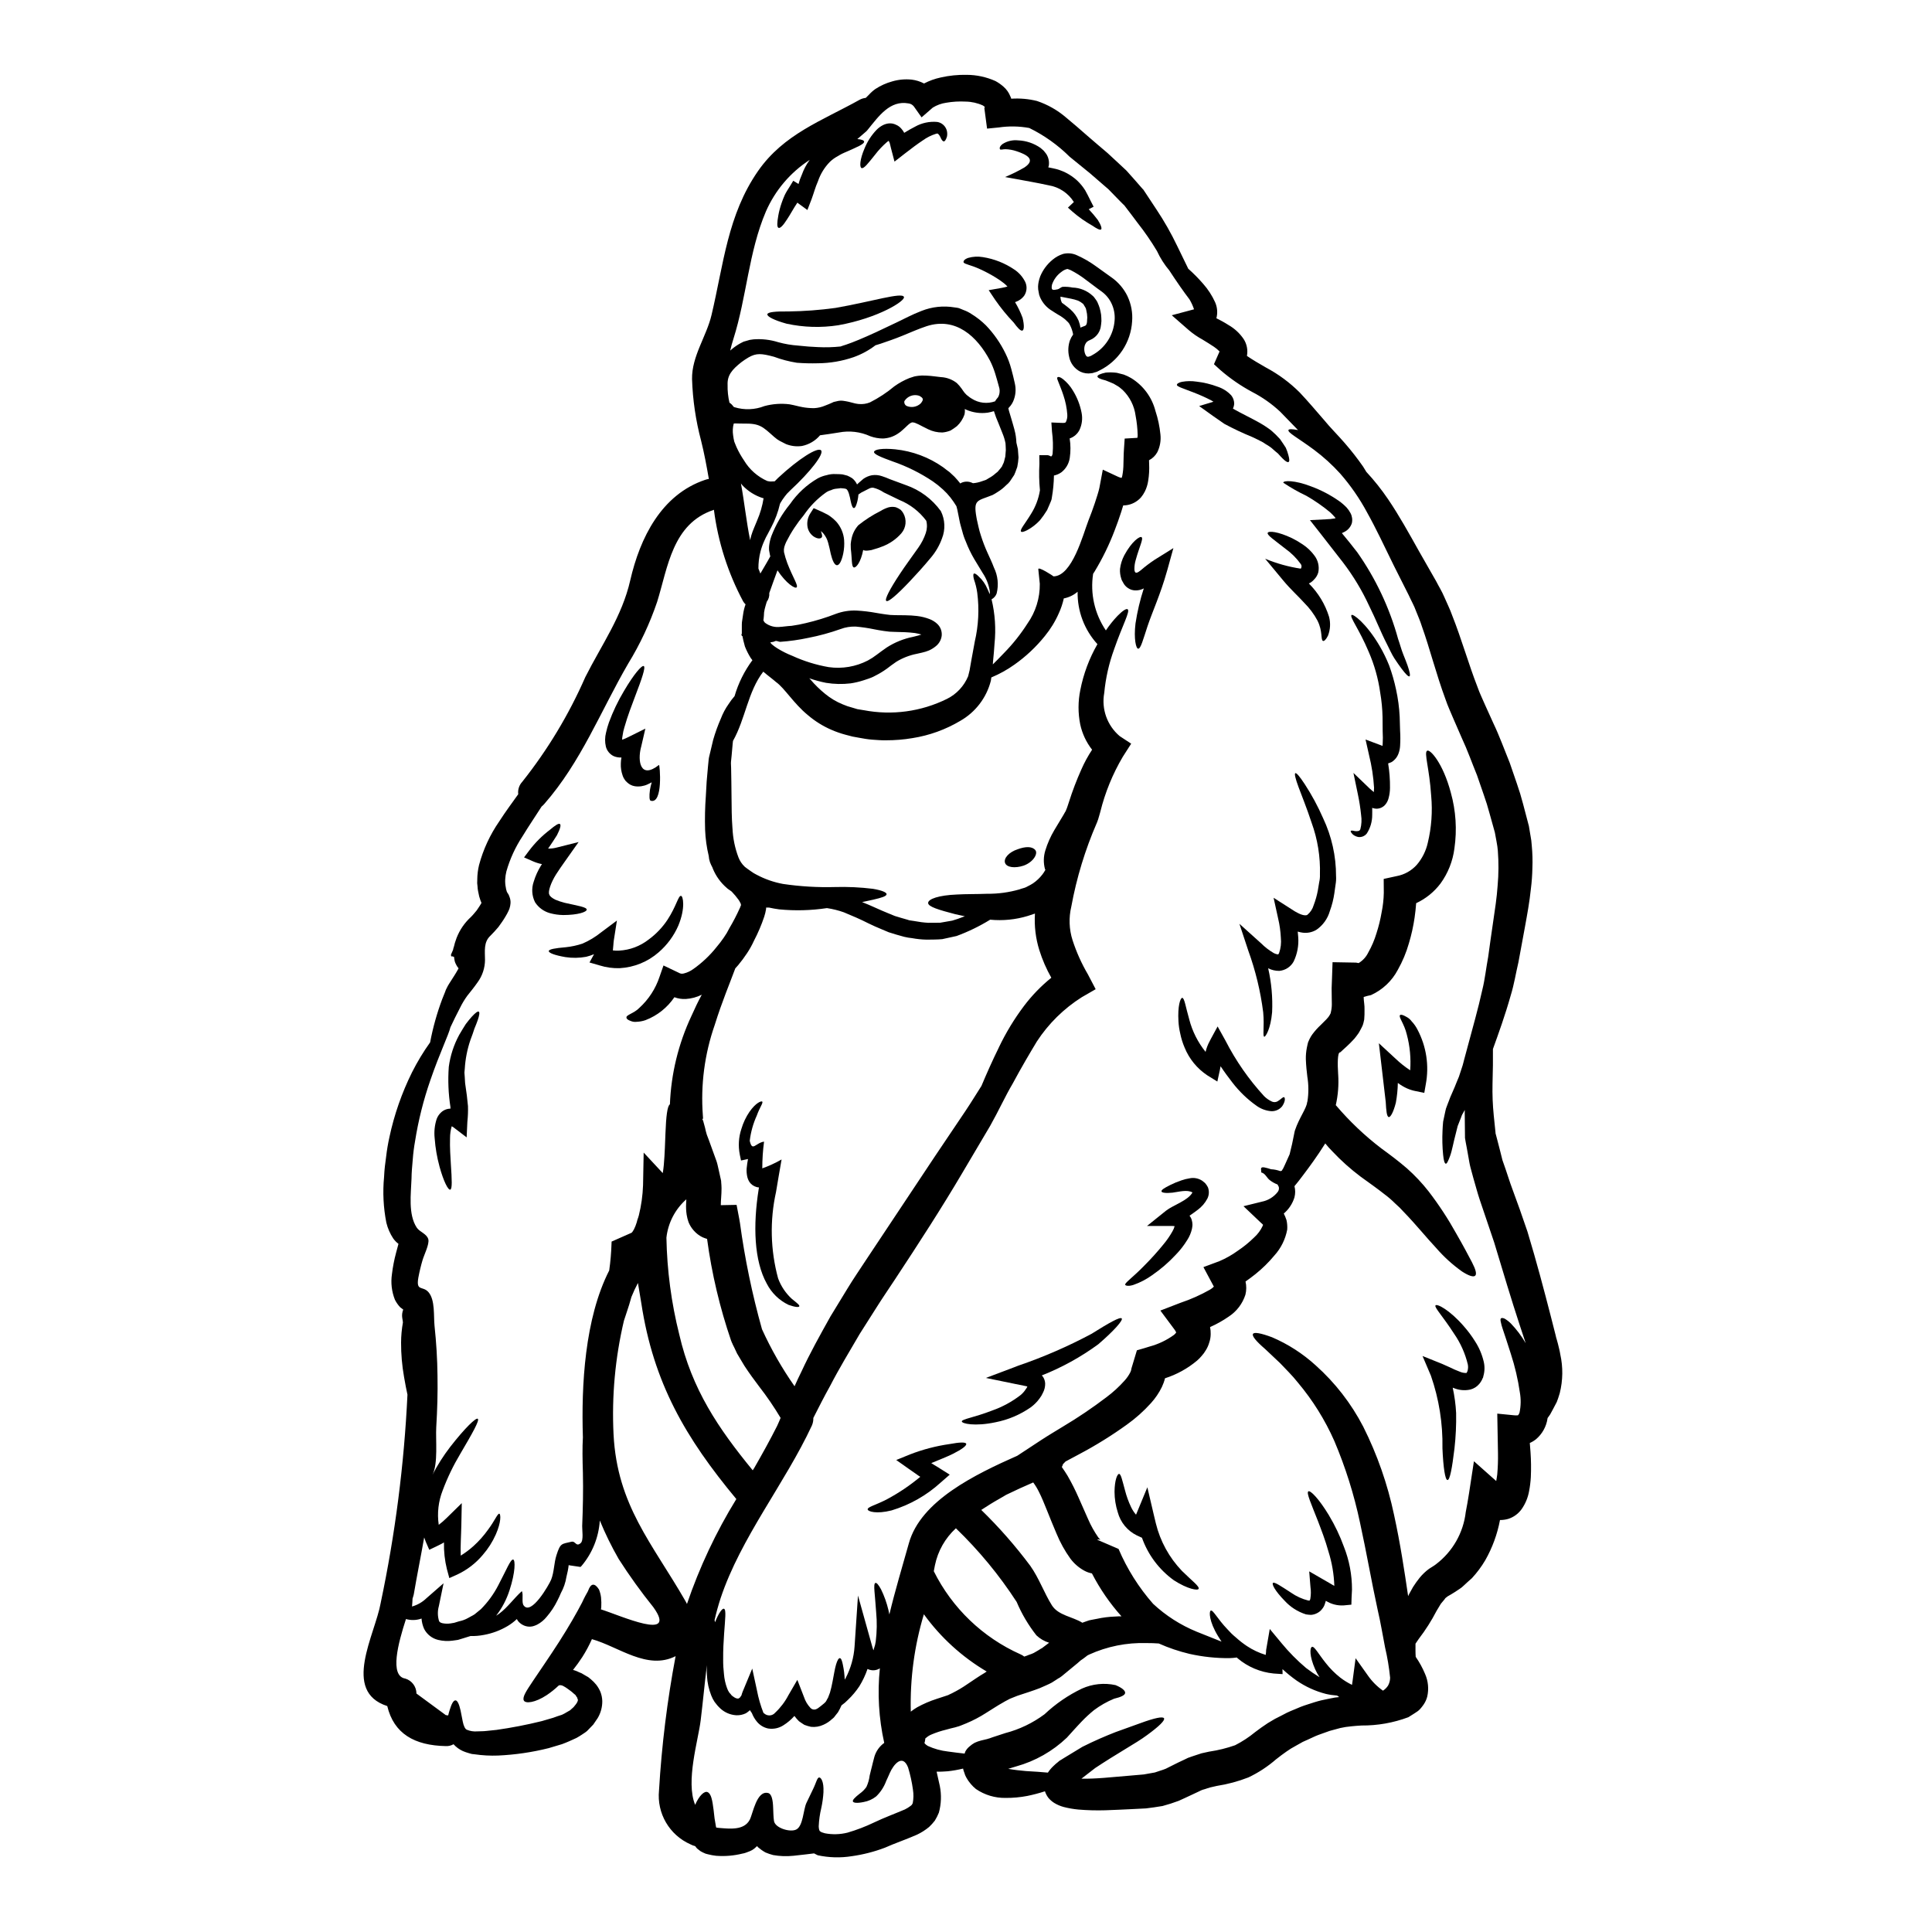 <?xml version="1.0" encoding="UTF-8"?>
<!-- Uploaded to: SVG Repo, www.svgrepo.com, Generator: SVG Repo Mixer Tools -->
<svg fill="#000000" width="800px" height="800px" version="1.1" viewBox="144 144 512 512" xmlns="http://www.w3.org/2000/svg">
 <g>
  <path d="m389.02 605.75c-0.164 0.137 0.191 0.523 0.852 0.938 1.695 0.777 3.508 1.277 5.359 1.484 1.648 0.242 3.106 0.395 4.398 0.547 0.082-0.191 0.109-0.359 0.191-0.547 0.289-0.535 0.68-1.004 1.156-1.379 0.402-0.359 0.844-0.672 1.316-0.934 0.547-0.258 1.117-0.461 1.703-0.605 0.551-0.133 1.102-0.273 1.648-0.395l0.332-0.109 0.219-0.055 0.852-0.305c1.102-0.359 2.227-0.715 3.352-1.098h0.004c3.762-0.98 7.301-2.68 10.418-5.004 2.926-2.758 6.262-5.047 9.891-6.789 2.793-1.254 5.914-1.582 8.906-0.93 1.758 0.711 2.609 1.484 2.555 2.086-0.055 0.602-1.152 1.102-2.914 1.516l0.004-0.004c-1.91 0.789-3.711 1.816-5.363 3.051-1.16 0.949-2.262 1.965-3.297 3.051-0.574 0.629-1.18 1.234-1.812 1.949-0.629 0.711-1.352 1.484-2.062 2.281-3.777 3.602-8.383 6.215-13.414 7.613-0.711 0.219-1.402 0.441-2.086 0.633 0.027 0 0.027 0 0.027 0.027 1.539 0.273 3.106 0.438 4.59 0.574 2.223 0.137 4.203 0.246 5.852 0.414h0.004c0.414-0.633 0.902-1.211 1.453-1.73 0.406-0.406 0.836-0.781 1.293-1.125l0.137-0.137 0.219-0.164 0.082-0.055 0.332-0.191 0.656-0.414c1.73-1.043 3.383-2.059 4.977-3.023 3.215-1.621 6.266-2.914 8.797-3.902 2.609-0.938 4.836-1.73 6.648-2.394 3.684-1.348 5.883-1.812 6.184-1.262 0.301 0.547-1.289 2.117-4.453 4.426-1.574 1.18-3.652 2.422-6.047 3.879-2.391 1.449-4.945 3.027-7.738 4.875-1.152 0.906-2.391 1.844-3.656 2.828 1.844 0.027 3.848-0.055 5.969-0.219 2.277-0.191 4.644-0.395 7.035-0.602 1.152-0.109 2.34-0.191 3.519-0.305 0.961-0.164 1.969-0.359 2.941-0.523 0.961-0.359 1.969-0.605 2.887-0.988 1.07-0.551 2.172-1.074 3.242-1.621l1.758-0.828c0.305-0.137 0.551-0.277 0.906-0.438l1.18-0.414c0.789-0.246 1.648-0.551 2.391-0.789l2.117-0.465-0.004 0.008c2.309-0.344 4.578-0.906 6.785-1.68 1.91-0.973 3.707-2.152 5.359-3.516 0.988-0.742 2.117-1.574 3.297-2.34l1.898-1.125 1.621-0.824 1.594-0.828c0.547-0.277 1.207-0.523 1.816-0.789v0.004c1.188-0.543 2.406-1.012 3.652-1.402 1.207-0.395 2.394-0.789 3.574-1.074 1.18-0.289 2.418-0.492 3.602-0.738 0.465-0.055 0.824-0.109 1.18-0.137l-0.551-0.395c-1-0.07-1.992-0.215-2.969-0.441-2.781-0.715-5.414-1.914-7.777-3.543-1.309-0.926-2.559-1.938-3.738-3.027l0.027 1.324-2.391-0.164c-3.5-0.348-6.816-1.746-9.508-4.016l-0.219-0.219v-0.004c-0.652 0.09-1.312 0.148-1.969 0.168-3.559 0.027-7.109-0.352-10.582-1.129-2.789-0.664-5.516-1.586-8.133-2.754-1.016-0.082-2.113-0.109-3.269-0.109h-0.004c-5.231-0.16-10.43 0.883-15.195 3.051-0.305 0.121-0.586 0.297-0.824 0.523l-0.688 0.52-0.715 0.496-0.906 0.789c-1.348 1.102-2.691 2.227-4.066 3.352l-0.027 0.027-0.441 0.305-0.055 0.055-0.137 0.082-0.305 0.164-0.547 0.359-1.156 0.738c-0.879 0.496-2.141 0.992-3.215 1.484-2.059 0.789-3.816 1.32-5.469 1.871-0.578 0.164-1.676 0.66-2.477 0.961-0.602 0.359-1.07 0.523-1.812 0.992-1.406 0.766-2.891 1.785-4.484 2.754h0.004c-1.664 1.07-3.422 1.992-5.246 2.754l-1.43 0.578c-0.168 0.082-0.344 0.148-0.523 0.195l-0.305 0.082-0.629 0.191c-0.828 0.191-1.648 0.395-2.449 0.629-1.293 0.309-2.562 0.723-3.789 1.238-0.598 0.234-1.148 0.582-1.621 1.02v0.027c0 0.016-0.012 0.027-0.027 0.027v-0.109l-0.027-0.027-0.164 0.988c0.004 0.062-0.008 0.129-0.031 0.191-0.004 0.016-0.027 0.023-0.043 0.012zm-3.078 12.531c-0.273-1.992-0.703-3.957-1.289-5.879-1.484-3.793-3.906-0.688-4.836 1.43-0.332 0.789-0.66 1.484-0.965 2.144-0.566 1.547-1.477 2.949-2.664 4.094-0.961 0.758-2.094 1.266-3.301 1.48-1.73 0.359-2.691 0.246-2.859-0.137-0.164-0.387 0.551-1.098 1.816-2.086 0.684-0.48 1.277-1.074 1.762-1.758 0.449-0.973 0.746-2.012 0.875-3.078 0.082-0.359 0.191-0.742 0.277-1.129 0.082-0.387 0.191-0.789 0.305-1.207 0.191-0.711 0.355-1.539 0.656-2.582v-0.004c0.43-1.484 1.352-2.785 2.613-3.684-1.445-6.481-1.836-13.152-1.16-19.758-0.539 0.348-1.168 0.531-1.812 0.52-0.504-0.012-1.004-0.133-1.457-0.355-0.551 1.605-1.277 3.144-2.168 4.59-0.871 1.309-1.883 2.516-3.023 3.598-0.52 0.539-1.09 1.027-1.703 1.457-0.273 0.633-0.586 1.25-0.938 1.84l-0.629 0.789-0.305 0.395-0.082 0.109-0.273 0.273-0.246 0.191-0.004 0.004c-0.676 0.641-1.453 1.164-2.305 1.539-1.027 0.484-2.172 0.676-3.301 0.551-0.598-0.129-1.188-0.305-1.758-0.523-0.496-0.305-0.961-0.629-1.43-0.961-0.441-0.434-0.844-0.902-1.207-1.402-0.852 0.961-1.832 1.793-2.914 2.473-1.195 0.777-2.637 1.082-4.043 0.855-1.164-0.238-2.211-0.871-2.969-1.789-0.57-0.68-1.023-1.453-1.344-2.281-0.164-0.277-0.359-0.496-0.523-0.789-0.328 0.312-0.688 0.59-1.07 0.824-0.797 0.387-1.672 0.566-2.555 0.523-1.582-0.094-3.078-0.734-4.234-1.816-0.562-0.523-1.066-1.105-1.512-1.73-0.355-0.535-0.652-1.105-0.879-1.703-0.652-1.641-1.035-3.379-1.129-5.141-0.074-0.961-0.082-1.926-0.027-2.887-0.602 4.836-1.043 9.73-1.645 14.621-0.633 5.25-4.043 16.215-1.461 22.398 1.047-2.449 2.477-3.793 3.324-3.352 0.91 0.438 1.238 2.086 1.574 4.809v0.004c0.125 1.43 0.328 2.852 0.605 4.258 0.027 0.137 0.055 0.191 0.082 0.305l0.633 0.082c2.941 0.246 6.731 0.711 8.242-2.144 0.855-1.621 1.816-7.871 4.891-7.086 0.91 0.215 1.262 1.84 1.32 4.012 0.055 1.043 0.055 2.309 0.219 3.383 0.277 1.898 4.367 3.106 5.934 2.25 1.785-0.934 1.844-5.246 2.641-6.981 0.684-1.457 1.289-2.637 1.73-3.602 0.879-1.758 1.125-3.188 1.676-3.188 0.465-0.027 1.262 1.102 1.125 3.793h0.012c-0.082 1.441-0.273 2.875-0.582 4.289-0.383 1.594-0.613 3.223-0.684 4.863 0.027 0.715 0.164 1.262 0.395 1.32 0 0.109 0.277 0.137 0.359 0.246 0.277 0.082 0.578 0.191 0.883 0.277h-0.004c1.984 0.379 4.031 0.324 5.992-0.168 2.414-0.703 4.766-1.605 7.031-2.691 2.504-1.211 5.902-2.477 8.191-3.465 0.531-0.266 1.039-0.578 1.512-0.938 0.113-0.113 0.234-0.223 0.359-0.324 0.031-0.137 0.098-0.258 0.191-0.359 0.234-1.191 0.254-2.414 0.062-3.613zm0.492-362.25c-0.027 0-0.105-0.027-0.133-0.027-0.125 0-0.246-0.031-0.359-0.082-0.109-0.027-0.137 0.027-0.219 0.027-0.219 0-0.633 0.215-1.32 0.879-0.395 0.359-0.633 0.633-1.18 1.098-0.402 0.383-0.844 0.727-1.316 1.02-0.582 0.383-1.207 0.688-1.867 0.902-0.652 0.203-1.324 0.324-2.008 0.359-1.164 0-2.316-0.207-3.406-0.605-2.609-1.188-5.519-1.531-8.332-0.988-1.871 0.277-3.543 0.578-4.977 0.738h0.004c-1.23 1.457-2.918 2.453-4.785 2.836-1.426 0.207-2.887 0.035-4.231-0.496-0.469-0.246-0.906-0.469-1.402-0.715l-0.359-0.188-0.082-0.055-0.301-0.191-0.219-0.137c-0.246-0.219-0.551-0.414-0.789-0.633-3.106-2.754-3.789-3.602-8.191-3.519-0.602 0-1.18 0-1.73-0.027l0.004-0.008c-0.262-0.016-0.527-0.008-0.789 0.027-0.27 1.016-0.324 2.07-0.164 3.106 0.07 0.566 0.172 1.125 0.305 1.68 0.137 0.277 0.359 0.965 0.605 1.484v-0.004c0.555 1.219 1.215 2.387 1.969 3.492 1.445 2.422 3.606 4.332 6.184 5.473 0.418 0.113 0.855 0.152 1.289 0.109l0.66-0.027 0.934-0.938c5.512-5.117 10.445-8.188 11.352-7.281s-2.914 5.769-8.082 10.551l-0.934 0.938-0.633 0.789h0.004c-0.402 0.523-0.77 1.074-1.102 1.648-0.055 0.082-0.082 0.191-0.137 0.277-0.496 2.152-1.273 4.231-2.305 6.184-0.332 0.66-0.66 1.289-0.992 1.898v-0.004c-0.297 0.508-0.559 1.035-0.789 1.574-0.449 0.953-0.809 1.949-1.074 2.969-0.379 1.473-0.562 2.988-0.547 4.508 0.164 0.441 0.332 0.879 0.52 1.32 1.02-1.785 1.969-3.297 2.641-4.59v-0.004c-0.031-0.059-0.059-0.125-0.082-0.191-0.082-0.395-0.164-0.879-0.246-1.32 0-0.164-0.027-0.082-0.027-0.469v-0.242l0.027-0.496c0.098-0.891 0.301-1.77 0.605-2.613 1.184-3.074 2.856-5.941 4.941-8.488 1.922-2.793 4.438-5.121 7.371-6.82 0.742-0.391 1.535-0.676 2.359-0.848 0.758-0.227 1.551-0.32 2.34-0.277 0.395 0 0.789 0 1.125 0.027 0.23 0 0.461 0.02 0.688 0.055l0.438 0.109c0.305 0.082 0.551 0.137 0.855 0.219v0.004c0.449 0.188 0.883 0.418 1.289 0.684 0.555 0.441 1 1.008 1.293 1.652 0.164-0.137 0.332-0.305 0.469-0.441 0.332-0.301 0.824-0.711 1.207-1.043 0.684-0.48 1.461-0.809 2.281-0.961 0.887-0.129 1.793-0.047 2.641 0.246 0.789 0.242 1.43 0.52 2.062 0.789 1.348 0.496 2.754 1.016 4.258 1.574 3.734 1.285 6.977 3.695 9.289 6.898 1.129 2.266 1.238 4.902 0.301 7.254-0.652 1.812-1.621 3.496-2.856 4.977-2.172 2.637-4.043 4.644-5.746 6.461-3.352 3.543-5.66 5.512-6.156 5.117s0.938-3.148 3.629-7.203c1.32-2.008 3.148-4.481 4.863-6.922v-0.004c0.844-1.18 1.508-2.477 1.969-3.848 0.363-1.055 0.414-2.191 0.137-3.273-1.828-2.449-4.289-4.356-7.121-5.508-1.457-0.715-2.828-1.379-4.148-2.008-0.84-0.578-1.785-0.996-2.777-1.238-0.336-0.031-0.68 0.027-0.988 0.168-0.469 0.242-0.906 0.465-1.348 0.684h0.004c-0.57 0.246-1.105 0.562-1.598 0.938-0.047 0.59-0.137 1.176-0.273 1.754-0.305 1.211-0.602 1.844-0.934 1.844s-0.605-0.656-0.855-1.871c-0.219-1.098-0.602-3.148-1.348-3.238h0.004c-0.07 0.023-0.148 0-0.195-0.055-0.219-0.027-0.547-0.055-0.824-0.082l-0.441-0.027c0.191 0.027-0.164 0.027-0.191 0.055l-0.738 0.082c-0.504 0.035-1 0.168-1.457 0.395-0.523 0.137-1.016 0.367-1.453 0.688-2.25 1.617-4.195 3.613-5.75 5.902-1.824 2.18-3.391 4.559-4.672 7.098-0.211 0.441-0.387 0.902-0.523 1.375l-0.082 0.492-0.023 0.191c0.02 0.219 0.027 0.441 0.023 0.66 0.227 1 0.523 1.98 0.883 2.941 1.457 3.793 2.941 5.902 2.473 6.402-0.355 0.469-2.754-0.965-5.082-4.508-0.633 1.816-1.434 3.844-2.172 6.019 0.07 0.824-0.164 1.645-0.664 2.309-0.188 0.66-0.395 1.266-0.547 1.926v-0.004c-0.148 0.594-0.223 1.203-0.219 1.816l-0.082 0.852-0.055 0.305v-0.004c0.094 0.246 0.234 0.469 0.41 0.66 1.18 0.914 2.676 1.309 4.152 1.102 0.277 0 0.605-0.055 0.883-0.082 0.738-0.082 1.457-0.164 2.086-0.191l-0.004-0.004c1.25-0.172 2.488-0.41 3.711-0.711 2.731-0.637 5.414-1.461 8.027-2.477 1.715-0.629 3.531-0.918 5.356-0.852 1.793 0.094 3.574 0.305 5.336 0.633 0.852 0.133 1.703 0.301 2.527 0.395l1.129 0.137 1.375 0.055c0.906 0.027 1.785 0 2.691 0.027v0.004c1.02 0.012 2.035 0.074 3.051 0.191 1.137 0.137 2.254 0.41 3.324 0.824 0.727 0.277 1.391 0.688 1.969 1.211 0.902 0.812 1.359 2.008 1.234 3.215-0.137 1.066-0.68 2.039-1.512 2.719-0.559 0.469-1.18 0.855-1.84 1.156-0.598 0.246-1.215 0.438-1.844 0.578l-1.457 0.332v-0.004c-1.895 0.379-3.707 1.086-5.356 2.09-0.91 0.633-1.758 1.238-2.559 1.871v-0.004c-0.965 0.695-1.984 1.312-3.051 1.844-0.309 0.176-0.629 0.332-0.961 0.469l-0.715 0.273-1.484 0.496v-0.004c-1.094 0.355-2.215 0.617-3.356 0.789-2.164 0.258-4.359 0.211-6.512-0.141-1.512-0.301-2.996-0.703-4.453-1.207l0.246 0.242h0.004c1.199 1.426 2.535 2.734 3.984 3.906 1.395 1.145 2.949 2.074 4.617 2.754 0.836 0.367 1.699 0.664 2.582 0.883l1.32 0.395 1.676 0.277v-0.004c7.488 1.441 15.238 0.387 22.07-2.992 2.531-1.254 4.519-3.383 5.606-5.992l0.305-1.234 0.082-0.332 0.027-0.109v-0.055l0.082-0.469c0.164-0.852 0.305-1.676 0.441-2.5 0.277-1.574 0.574-3.051 0.824-4.481h-0.004c0.992-4.238 1.219-8.625 0.66-12.945-0.168-1.219-0.465-2.414-0.879-3.574-0.215-0.879-0.215-1.402 0-1.512 0.215-0.109 0.66 0.137 1.297 0.789h-0.004c0.992 0.906 1.773 2.023 2.281 3.269 0.219 0.438 0.414 0.906 0.605 1.402 0.035-0.184 0.051-0.367 0.055-0.551-0.238-1.82-0.898-3.562-1.926-5.086-0.688-1.125-1.43-2.363-2.227-3.68-0.867-1.477-1.609-3.019-2.223-4.617-0.391-0.879-0.703-1.789-0.938-2.723-0.242-0.934-0.574-1.895-0.738-2.828-0.164-0.938-0.395-1.898-0.578-2.887-0.055-0.246-0.137-0.605-0.246-0.961h-0.004c-0.48-0.793-1.008-1.555-1.574-2.285-0.598-0.758-1.258-1.465-1.969-2.117-0.469-0.395-0.91-0.789-1.375-1.18-0.305-0.219-0.855-0.633-1.297-0.961h0.004c-3.336-2.238-6.949-4.031-10.746-5.332-2.941-1.07-5.004-1.898-4.863-2.527 0.137-0.629 2.144-0.992 5.609-0.66h-0.004c4.57 0.469 8.945 2.106 12.699 4.754 0.574 0.441 1.125 0.883 1.703 1.289l1.32 1.234c0.492 0.523 1.043 1.156 1.539 1.785 0.082-0.055 0.137-0.109 0.219-0.164v0.004c0.91-0.438 1.969-0.449 2.887-0.027l0.246 0.109c0.809-0.062 1.602-0.238 2.363-0.52 0.305-0.109 0.605-0.219 0.91-0.305 0.305-0.082 0.602-0.359 0.934-0.523h-0.004c0.637-0.336 1.23-0.75 1.762-1.234l0.414-0.332 0.109-0.082c0.031-0.02 0.059-0.047 0.078-0.082l0.789-0.934h-0.004c0.121-0.141 0.23-0.285 0.332-0.441l0.137-0.332v0.004c0.086-0.219 0.188-0.43 0.301-0.633 0.191-0.496 0.277-1.125 0.441-1.648 0.055-0.578 0.082-1.152 0.137-1.703 0-0.633-0.055-1.234-0.082-1.816-0.176-0.891-0.441-1.766-0.789-2.609-0.305-0.828-0.715-1.73-1.074-2.691-0.465-1.047-0.867-2.121-1.207-3.215-0.531 0.164-1.074 0.297-1.621 0.395-1.949 0.277-3.941 0.004-5.742-0.789-0.109-0.055-0.219-0.137-0.359-0.191 0.055 0.496 0.027 0.996-0.082 1.484-0.41 1.172-1.098 2.227-2.008 3.078-0.535 0.418-1.094 0.801-1.676 1.152-0.695 0.281-1.426 0.457-2.168 0.523-1.305 0.012-2.598-0.281-3.769-0.852-1.043-0.496-1.898-0.965-2.555-1.297l-0.688-0.301zm-91.215 336.09c-0.027-0.027-0.055-0.027-0.055-0.055l-0.023-0.004c-0.219-0.164-0.441-0.332-0.633-0.469h-0.004c-0.391-0.293-0.805-0.555-1.234-0.785-0.137-0.039-0.27-0.094-0.395-0.164-0.137-0.027-0.277-0.027-0.414-0.055-0.137-0.027-0.277 0.082-0.395 0.082h0.004c-0.984 0.941-2.051 1.797-3.184 2.555-3.082 2.035-5.664 2.309-6.078 1.402-0.414-0.91 0.715-2.582 2.477-5.219 1.758-2.637 4.258-6.215 6.867-10.281s4.723-7.777 6.106-10.441c0.273-0.66 0.656-1.32 0.879-1.785 0.219-0.469 0.523-0.855 0.715-1.32 0.355-0.992 0.789-1.574 1.289-1.621 0.504-0.047 1.043 0.395 1.594 1.262v-0.004c0.273 0.672 0.457 1.375 0.547 2.09 0.09 0.887 0.109 1.777 0.059 2.668-0.016 0.176-0.043 0.352-0.086 0.523 5.195 1.621 20.469 8.629 13.91-0.551-3.301-4.102-6.375-8.375-9.211-12.809-1.887-3.285-3.559-6.691-4.996-10.195-0.281 4.414-1.965 8.625-4.812 12.008l-0.305 0.305-2.996-0.441h0.004c-0.051-0.016-0.102-0.043-0.137-0.082-0.055 0.496-0.137 1.043-0.246 1.594s-0.219 1.016-0.359 1.574c-0.234 1.492-0.727 2.934-1.457 4.258-0.277 0.66-0.578 1.32-0.934 2.008-0.754 1.547-1.707 2.984-2.828 4.285-0.691 0.863-1.555 1.578-2.531 2.09-0.344 0.172-0.703 0.312-1.07 0.414-0.484 0.125-0.992 0.156-1.484 0.082-1.016-0.156-1.93-0.699-2.559-1.508-0.109-0.164-0.164-0.305-0.273-0.469-0.734 0.703-1.547 1.32-2.418 1.84-1.941 1.16-4.074 1.957-6.301 2.363-1.176 0.23-2.375 0.332-3.574 0.301-0.547 0.191-1.043 0.305-1.594 0.496l-1.289 0.395-0.082 0.023-0.359 0.109-0.188 0.027-0.395 0.055c-0.246 0.027-0.523 0.082-0.789 0.109v0.004c-1.289 0.176-2.606 0.113-3.871-0.195-1.602-0.383-2.957-1.445-3.711-2.91-0.391-0.871-0.621-1.805-0.688-2.758l-0.219 0.082v0.004c-1.27 0.402-2.625 0.422-3.906 0.055-2.086 6.43-4.398 15.086-0.191 15.777v-0.004c1.754 0.523 2.961 2.137 2.969 3.969 2.586 1.898 5.195 3.82 7.777 5.719 0.211 0.012 0.426 0.039 0.633 0.082 0.137-0.551 0.246-0.992 0.395-1.43 0.496-1.648 0.988-2.531 1.512-2.559 0.523-0.027 0.988 0.965 1.375 2.668 0.164 0.824 0.359 1.812 0.578 2.941 0.219 1.129 0.629 2.004 1.07 2.168 0.875 0.371 1.824 0.523 2.773 0.441 0.789-0.055 1.484 0 2.363-0.109 0.879-0.109 1.758-0.164 2.664-0.277v0.004c4.059-0.574 8.082-1.352 12.062-2.336 1.02-0.305 2.035-0.578 3.023-0.883 0.828-0.305 1.512-0.547 2.309-0.789v0.004c0.477-0.219 0.934-0.465 1.375-0.746l0.688-0.395 0.109-0.055 0.055-0.055 0.879-0.789 0.578-0.711c0.227-0.27 0.402-0.578 0.52-0.906 0.082-0.109-0.027-0.191 0.055-0.305 0-0.137-0.164-0.305-0.164-0.492s-0.246-0.305-0.301-0.496c-0.082-0.082-0.055-0.164-0.191-0.305l-0.496-0.414-0.441-0.395-0.246-0.191zm190.54-142.2c0.219-0.879 0.441-1.785 0.66-2.754 0.219-1.07 0.441-2.199 0.684-3.352v-0.004c0.027-0.121 0.062-0.242 0.109-0.355 1.102-3.242 3.023-5.715 3.188-7.309l0.082-0.277h0.004c0.336-2.168 0.328-4.375-0.027-6.543-0.164-1.348-0.332-2.859-0.395-4.617-0.023-1.031 0.07-2.062 0.27-3.078l0.188-0.867 0.109-0.441 0.027-0.109c0.027-0.082 0.332-0.738 0.332-0.738l0.055-0.137 0.277-0.496 0.137-0.246 0.301-0.441-0.004-0.004c0.664-0.902 1.41-1.738 2.231-2.5l1.512-1.512 0.551-0.633 0.359-0.547h-0.004c0.09-0.152 0.172-0.309 0.246-0.469l0.027-0.191v-0.004c0.18-0.707 0.273-1.438 0.273-2.168-0.027-0.605 0-0.883-0.027-1.73-0.027-0.852-0.027-1.676-0.027-2.531 0.027-0.961 0.082-1.949 0.109-2.941l0.137-3.938 6.156 0.109c0.551 0.027 0.688 0.242 0.91 0.027v0.004c1.031-0.66 1.859-1.594 2.391-2.695 0.914-1.609 1.641-3.312 2.172-5.082 0.594-1.824 1.051-3.691 1.375-5.582 0.344-1.691 0.539-3.414 0.574-5.141l-0.027-3.707 3.41-0.742c2.07-0.375 3.957-1.43 5.359-2.996 1.434-1.676 2.434-3.676 2.914-5.828 0.984-4.07 1.289-8.277 0.902-12.449-0.465-7.312-1.969-11.461-1.07-11.957 0.742-0.492 4.176 3.215 6.266 11.074v0.004c1.352 4.816 1.68 9.863 0.961 14.812-0.426 3.356-1.691 6.551-3.68 9.289-1.691 2.246-3.91 4.039-6.457 5.223-0.082 1.289-0.246 2.555-0.414 3.816v0.004c-0.336 2.305-0.84 4.586-1.512 6.816-0.699 2.453-1.684 4.812-2.941 7.035-1.559 2.957-4.066 5.312-7.117 6.691-0.648 0.125-1.293 0.289-1.922 0.496v0.191c0 0.789 0.277 2.113 0.219 3.148 0.02 0.879-0.008 1.762-0.082 2.637l-0.137 0.605-0.027 0.137c0 0.078-0.246 0.824-0.246 0.824h-0.004c-0.07 0.18-0.156 0.355-0.246 0.523-0.305 0.547-0.578 1.152-0.906 1.621s-0.688 0.934-1.047 1.375l-1.043 1.098c-0.66 0.66-1.32 1.262-1.844 1.73-0.523 0.469-1.016 0.988-0.961 0.789-0.605 0.109-0.633 3-0.441 5.856h0.004c0.184 2.731-0.027 5.469-0.637 8.137l0.082 0.082c3.594 4.227 7.633 8.051 12.043 11.414 2.336 1.703 4.367 3.215 6.734 5.25 2.094 1.859 4.016 3.898 5.742 6.102 2.719 3.543 5.172 7.281 7.336 11.188 1.871 3.242 3.106 5.606 4.152 7.586 0.988 1.898 1.32 3.148 0.852 3.574s-1.703 0.027-3.492-1.125v-0.004c-2.5-1.777-4.781-3.848-6.793-6.164-2.586-2.754-5.359-6.211-8.52-9.48h-0.004c-0.77-0.867-1.594-1.684-2.469-2.445-0.832-0.832-1.727-1.605-2.672-2.309-1.73-1.375-4.148-3.106-6.402-4.723-2.68-2.012-5.184-4.25-7.477-6.691-0.672-0.672-1.305-1.379-1.898-2.117-2.195 3.492-4.231 6.238-5.852 8.383-0.879 1.18-1.648 2.168-2.309 2.941h-0.004c0.25 0.973 0.25 1.992 0 2.965-0.512 1.672-1.496 3.16-2.828 4.289 0.281 0.555 0.52 1.137 0.715 1.73 0.188 0.828 0.254 1.684 0.191 2.531-0.477 2.559-1.656 4.938-3.406 6.867-1.5 1.805-3.176 3.453-5.004 4.922-0.879 0.688-1.703 1.32-2.637 1.969v-0.004c0.266 1.152 0.258 2.348-0.027 3.492-0.766 2.398-2.34 4.457-4.453 5.828-1.547 1.07-3.195 1.992-4.918 2.754 0.125 0.613 0.184 1.242 0.164 1.867-0.004 0.777-0.137 1.547-0.395 2.281-0.199 0.695-0.496 1.355-0.879 1.969-0.316 0.551-0.695 1.066-1.125 1.539-0.367 0.445-0.773 0.859-1.211 1.234-2.5 2.098-5.387 3.688-8.496 4.684-0.195 0.797-0.473 1.566-0.824 2.309-0.758 1.547-1.727 2.981-2.883 4.258-1.922 2.133-4.07 4.051-6.406 5.719-4.043 2.914-8.289 5.543-12.695 7.871-1.207 0.656-2.363 1.262-3.543 1.895-0.246 0.246-0.469 0.469-0.688 0.715h-0.004c-0.059 0.262-0.16 0.512-0.297 0.746 0.574 0.789 1.043 1.574 1.512 2.305 1.086 1.887 2.066 3.832 2.938 5.824 0.824 1.871 1.676 3.766 2.527 5.719 0.73 1.68 1.625 3.281 2.668 4.785 0.184 0.234 0.387 0.453 0.605 0.656-0.293-0.105-0.609-0.117-0.906-0.027l5.688 2.449c2.258 5.301 5.348 10.211 9.152 14.539 3.367 3.141 7.281 5.644 11.543 7.391 2.555 1.016 4.754 1.895 6.598 2.637-0.305-0.496-0.633-0.988-0.91-1.43-2.445-3.984-2.418-6.625-1.949-6.789 0.602-0.273 1.781 2.199 4.398 4.922 0.359 0.359 0.684 0.742 1.07 1.129 0.387 0.387 0.789 0.711 1.234 1.098 0.906 0.82 1.871 1.57 2.887 2.25 1.535 1.016 3.211 1.805 4.973 2.34 0.027-0.25 0.055-0.469 0.082-0.66h0.004c-0.008-0.211 0-0.422 0.027-0.629l0.965-5.582 3.106 3.738h-0.004c1.969 2.391 4.148 4.602 6.516 6.598 1.145 0.879 2.336 1.695 3.57 2.441-0.434-0.664-0.82-1.363-1.152-2.09-1.594-3.57-1.402-5.715-0.879-5.934 0.629-0.305 1.727 1.844 3.652 4.234 1.129 1.453 2.43 2.762 3.879 3.902 0.969 0.742 2.008 1.387 3.106 1.922 0.055-0.395 0.109-0.789 0.164-1.125l0.789-5.938 3.242 4.562c1.09 1.57 2.449 2.938 4.016 4.039 0.535-0.348 0.996-0.805 1.344-1.344 0.352-0.641 0.539-1.359 0.547-2.09-0.27-2.711-0.719-5.402-1.344-8.055-0.629-3.148-1.125-6.402-1.969-10-1.574-7.176-2.914-15.035-4.672-23.062-1.566-7.418-3.848-14.668-6.812-21.648-2.461-5.555-5.688-10.734-9.594-15.391-1.621-2.062-3.352-3.684-4.781-5.223-1.539-1.457-2.859-2.719-3.961-3.738-2.363-2.031-3.516-3.434-3.215-3.984 0.301-0.551 2.117-0.219 5.059 0.879 4.246 1.816 8.156 4.336 11.57 7.453 5.148 4.602 9.414 10.105 12.594 16.238 3.715 7.402 6.457 15.254 8.164 23.359 1.676 7.672 2.754 14.898 3.734 21.551 0.082-0.164 0.164-0.332 0.246-0.523 0.359-0.629 0.715-1.262 1.07-1.926h0.004c0.531-0.836 1.109-1.645 1.73-2.418 0.727-0.887 1.559-1.68 2.477-2.359 0.629-0.438 1.207-0.711 1.871-1.234v-0.004c4.398-3.34 7.242-8.332 7.871-13.82 0.328-1.621 0.602-3.324 0.879-5.031l1.289-8.434 5.902 5.246c0.109-0.547 0.191-1.125 0.277-1.758v-0.004c0.164-1.863 0.227-3.734 0.195-5.602-0.027-2.035-0.082-4.016-0.109-5.965l-0.082-4.535 4.426 0.438c0.742 0.082 1.02-0.027 0.992 0.027-0.027 0.055 0.277-0.109 0.492-0.766h-0.004c0.363-1.75 0.391-3.551 0.082-5.309-0.5-3.473-1.301-6.894-2.391-10.23-0.879-2.863-1.676-5.117-2.172-6.652-0.207-0.594-0.371-1.199-0.492-1.816-0.109-0.469-0.109-0.789 0.055-0.934 0.164-0.145 0.465-0.137 0.934 0.055 0.613 0.355 1.176 0.789 1.676 1.293 1.516 1.578 2.836 3.332 3.938 5.219-0.492-1.512-1.016-3.051-1.539-4.644-2.223-6.731-4.508-14.398-6.812-22.043-1.312-3.871-2.586-7.637-3.82-11.293-0.602-1.785-1.152-3.906-1.703-5.773-0.246-0.961-0.52-1.898-0.766-2.828-0.246-0.934-0.359-1.785-0.523-2.664-0.164-0.879-0.332-1.758-0.469-2.613l-0.242-1.262-0.109-0.629-0.109-0.66v-0.359c-0.027-1.816-0.027-3.57-0.055-5.246-0.027-0.633 0-1.211 0-1.785-0.191 0.359-0.395 0.711-0.578 1.043l-0.055 0.082-0.027 0.027-0.012 0.059c-0.016 0.012-0.023 0.035-0.027 0.055l-0.082 0.164-0.219 0.602c-0.301 0.789-0.602 1.512-0.879 2.227-0.164 0.66-0.332 1.289-0.469 1.871-0.656 2.418-1.016 4.644-1.539 6.047-0.523 1.402-0.852 2.117-1.152 2.062-0.305-0.055-0.551-0.828-0.688-2.281h-0.004c-0.215-2.156-0.27-4.324-0.164-6.488 0.027-0.738 0.082-1.574 0.164-2.391 0.164-0.742 0.332-1.512 0.496-2.34l0.137-0.629 0.082-0.305v-0.082l0.109-0.277 0.055-0.164c0.164-0.414 0.332-0.852 0.496-1.32l0.004 0.008c0.32-0.918 0.688-1.816 1.098-2.695 0.395-0.91 0.824-1.871 1.125-2.695 0.422-0.906 0.77-1.844 1.043-2.801 0.164-0.52 0.359-1.07 0.523-1.594 0.164-0.523 0.246-0.988 0.395-1.512 0.305-1.125 0.602-2.277 0.934-3.465 1.262-4.754 2.754-9.891 3.906-15.141 0.656-2.609 0.988-5.715 1.539-8.684 0.219-1.484 0.395-3 0.629-4.539 0.234-1.539 0.469-3.148 0.688-4.754 0.469-3.148 0.961-6.344 1.18-9.531v-0.004c0.277-3.078 0.293-6.18 0.055-9.266-0.082-1.348-0.602-3.68-0.789-4.832-0.469-1.648-0.934-3.324-1.402-5.031-0.441-1.676-0.965-3.352-1.574-5.059-0.609-1.703-1.18-3.383-1.758-5.086-1.375-3.352-2.504-6.598-4.07-9.949-0.711-1.645-1.43-3.293-2.141-4.918-0.715-1.73-1.539-3.465-2.117-5.195-2.555-6.926-4.176-13.52-6.266-19.348-0.469-1.512-1.043-2.754-1.574-4.121-0.441-1.289-1.289-2.754-1.898-4.125-1.375-2.719-2.719-5.383-3.984-7.91-2.559-5.223-4.781-9.977-7.086-14.074h0.004c-1.977-3.68-4.359-7.125-7.102-10.27-2.117-2.34-4.457-4.465-6.984-6.348-4.148-3.078-7.062-4.562-6.734-5.223 0.109-0.273 0.938-0.273 2.394 0 0.047-0.004 0.094 0.008 0.137 0.027-1.539-1.594-3.106-3.188-4.723-4.863v-0.004c-2.231-2.082-4.738-3.848-7.449-5.246-2.996-1.609-5.809-3.547-8.383-5.773l-1.73-1.574 1.484-3.379c-0.449-0.461-0.949-0.879-1.484-1.238-0.934-0.629-1.969-1.262-3.051-1.922-1.293-0.703-2.508-1.539-3.625-2.496l-4.508-3.938 5.902-1.574 0.004 0.004c-0.309-0.922-0.715-1.809-1.211-2.641-1.574-2.059-3.352-4.617-5.328-7.641-1.324-1.578-2.434-3.324-3.297-5.191-1.547-2.582-3.254-5.062-5.117-7.426-1.125-1.512-2.309-3.078-3.543-4.672 0-0.027-0.082-0.082-0.082-0.082l-0.141-0.121-0.277-0.273-0.52-0.523-1.047-1.07c-0.711-0.715-1.402-1.434-2.113-2.172-1.621-1.375-3.242-2.801-4.922-4.258-1.785-1.43-3.602-2.918-5.445-4.43h0.008c-3.109-3.078-6.699-5.629-10.629-7.555-2.676-0.492-5.414-0.539-8.109-0.141l-3.078 0.305-0.711-5.356c0-0.145 0.039-0.289 0.109-0.414-0.109-0.082-0.277-0.219-0.496-0.359-1.438-0.66-2.996-1.012-4.582-1.031-1.727-0.094-3.461 0.008-5.168 0.305-1.254 0.18-2.461 0.621-3.539 1.289l-2.969 2.582-2.059-2.914v0.004c-0.352-0.445-0.867-0.73-1.43-0.789-4.891-0.879-7.871 3.41-10.629 6.789l-0.246 0.305-0.082 0.082-0.133 0.164c-0.055 0.055-0.219 0.191-0.219 0.191l-0.633 0.547c-0.551 0.469-1.07 0.938-1.594 1.375 1.098 0.082 1.73 0.332 1.785 0.633 0.164 0.688-1.871 1.484-4.754 2.773-0.359 0.164-0.742 0.305-1.125 0.496-0.383 0.191-0.715 0.414-1.102 0.633l-0.004 0.004c-0.762 0.406-1.465 0.914-2.086 1.512-1.422 1.457-2.496 3.211-3.148 5.137-0.688 1.512-1.129 3.242-1.676 4.699l-1.125 2.914-2.254-1.645h-0.004c-0.125-0.109-0.258-0.211-0.395-0.305-1.07 1.574-1.926 3.242-2.719 4.398-1.016 1.621-1.844 2.473-2.281 2.277-0.441-0.191-0.395-1.348-0.055-3.238h-0.004c0.207-1.141 0.504-2.262 0.883-3.356 0.246-0.66 0.469-1.348 0.824-2.09 0.355-0.742 0.828-1.484 1.324-2.254l0.934-1.539 1.402 0.855-0.004-0.004c0.223-0.836 0.516-1.656 0.875-2.445 0.5-1.41 1.203-2.734 2.09-3.938-5.129 3.32-9.168 8.078-11.613 13.68-4.594 10.773-5.086 22.648-8.605 33.75-0.359 1.07-0.605 2.086-0.852 3.106h0.004c0.086-0.09 0.184-0.176 0.285-0.254 0.785-0.68 1.645-1.27 2.559-1.758l0.395-0.191 0.078-0.055c0.055-0.027 0.332-0.137 0.332-0.137v-0.004c0.074-0.012 0.148-0.027 0.219-0.055l0.66-0.191 0.656-0.188 0.965-0.137 0.004-0.004c2.215-0.168 4.445 0.086 6.566 0.754 1.742 0.48 3.531 0.785 5.336 0.906 1.898 0.215 3.543 0.328 5.195 0.395 1.996 0.102 4 0.047 5.988-0.164 0.414-0.16 0.879-0.301 1.402-0.465 2.035-0.688 4.59-1.758 7.996-3.324 1.676-0.789 3.519-1.676 5.512-2.609 1.992-0.934 4.016-2.062 6.543-3.027 2.773-1.105 5.797-1.43 8.742-0.934l0.602 0.082 0.305 0.055 0.137 0.027 0.395 0.137 0.961 0.395h-0.004c0.719 0.254 1.402 0.594 2.035 1.016 1.414 0.863 2.727 1.887 3.902 3.051 2.098 2.188 3.84 4.691 5.168 7.418 0.648 1.312 1.164 2.684 1.539 4.098 0.395 1.43 0.605 2.336 0.938 3.816v0.004c0.391 1.617 0.234 3.316-0.441 4.836-0.176 0.391-0.398 0.758-0.66 1.098-0.246 0.305-0.52 0.605-0.602 0.688 0.109 0.688 0.547 1.871 0.789 2.801 0.277 0.992 0.578 1.898 0.828 2.887l-0.008 0.004c0.309 1.121 0.48 2.273 0.52 3.434 0.137 0.523 0.277 1.102 0.395 1.703 0.055 0.688 0.109 1.43 0.164 2.199l0.004 0.004c-0.051 0.848-0.16 1.691-0.332 2.527-0.164 0.469-0.332 0.938-0.52 1.43l-0.305 0.715c-0.109 0.191-0.219 0.332-0.332 0.492l-0.66 0.992-0.164 0.246c-0.082 0.105-0.176 0.207-0.27 0.301l-0.055 0.082-0.109 0.109-0.523 0.469h-0.004c-0.68 0.699-1.445 1.309-2.277 1.812-0.426 0.289-0.867 0.551-1.324 0.789-4.012 1.621-5.117 1.102-4.285 5.856 0.137 0.906 0.395 1.73 0.551 2.582 0.176 0.801 0.395 1.59 0.656 2.363 0.48 1.516 1.051 3.004 1.707 4.453 0.551 1.234 1.262 2.691 1.73 3.984v-0.004c1.043 2.137 1.297 4.57 0.715 6.875-0.242 0.66-0.723 1.207-1.344 1.539 0.926 3.856 1.191 7.84 0.785 11.785-0.082 1.539-0.246 3.051-0.395 4.672-0.027 0.246-0.027 0.523-0.055 0.789 0.883-0.883 1.898-1.871 3.023-3.078 2.316-2.363 4.379-4.961 6.156-7.75 2.176-3.078 3.32-6.762 3.269-10.527 0 0-0.395-3.844-0.395-3.871-0.109-0.883 4.121 1.898 4.039 1.898 4.949-0.082 7.777-10.992 9.262-14.844 0.605-1.539 1.18-3.051 1.676-4.562 0.246-0.742 0.496-1.484 0.715-2.227 0.219-0.684 0.438-1.539 0.492-1.812l0.91-4.836 4.121 1.922 0.004-0.004c0.27 0.125 0.559 0.219 0.852 0.273 0.09-0.191 0.152-0.395 0.191-0.602 0.199-1.039 0.297-2.09 0.301-3.148 0.055-1.18 0.027-2.34 0.137-3.879l0.191-2.801 3.352-0.191h0.008c0.055-0.234 0.082-0.477 0.082-0.719-0.043-1.73-0.227-3.461-0.551-5.164-0.34-2.582-1.543-4.973-3.41-6.789-0.395-0.305-0.789-0.711-1.207-0.961-0.422-0.246-0.852-0.496-1.207-0.715-0.789-0.332-1.457-0.629-2.144-0.879-1.402-0.332-2.141-0.688-2.141-1.047s0.766-0.711 2.195-1.016h-0.004c0.98-0.09 1.965-0.07 2.941 0.055 0.578 0.164 1.18 0.305 1.844 0.469 0.68 0.254 1.34 0.566 1.965 0.934 3.195 1.957 5.504 5.082 6.434 8.715 0.668 2.016 1.109 4.098 1.316 6.211 0.18 1.613-0.105 3.242-0.82 4.699-0.5 0.918-1.27 1.664-2.199 2.141 0.027 0.332 0.027 0.633 0.027 0.965 0.07 1.496-0.012 3-0.25 4.481-0.145 0.98-0.438 1.938-0.879 2.828-0.285 0.57-0.637 1.105-1.047 1.594-0.516 0.574-1.129 1.047-1.812 1.402-0.668 0.348-1.395 0.574-2.141 0.66-0.246 0.031-0.496 0.051-0.746 0.055-0.164 0.574-0.328 1.125-0.52 1.703-0.523 1.648-1.129 3.293-1.758 4.945-1.441 3.793-3.227 7.445-5.332 10.91-0.129 0.18-0.25 0.363-0.359 0.551-0.812 5.25 0.398 10.613 3.379 15.008 0.922-1.379 1.961-2.676 3.106-3.875 1.402-1.43 2.34-1.969 2.668-1.73 0.711 0.551-1.324 4.098-3.574 10.551h0.004c-1.375 3.746-2.262 7.656-2.637 11.629-0.781 4.266 0.781 8.629 4.09 11.434l3.051 2.004-2.199 3.438v-0.004c-2.699 4.566-4.719 9.5-5.988 14.652l-0.305 1.07-0.164 0.551-0.078 0.277-0.164 0.465-0.219 0.578-0.004-0.004c-3.086 7.102-5.352 14.535-6.746 22.148-0.703 2.941-0.59 6.019 0.328 8.902 1.023 3.156 2.387 6.191 4.066 9.055l2.062 3.938-3.672 2.117c-4.773 3.016-8.844 7.027-11.926 11.758-1.871 3.106-4.07 6.816-6.402 11.16-1.926 3.242-3.684 7.148-5.965 11.188-2.34 3.961-4.836 8.164-7.449 12.594-5.246 8.902-11.348 18.359-17.863 28.227-1.621 2.477-3.297 4.891-4.809 7.309-1.512 2.418-2.996 4.723-4.453 7.012-2.754 4.723-5.512 9.262-7.805 13.715-1.594 2.859-3.051 5.719-4.481 8.551v-0.008c0.023 0.699-0.109 1.395-0.391 2.035-7.176 15.391-18.824 29.652-24.188 45.758-0.629 1.926-1.152 3.848-1.594 5.773 0.031 0.195 0.078 0.387 0.137 0.574 0.938-2.445 1.926-3.762 2.363-3.57 0.629 0.246 0.301 2.664 0.027 6.621-0.137 1.969-0.277 4.328-0.246 6.844h-0.004c-0.008 1.305 0.066 2.609 0.219 3.906 0.105 1.23 0.367 2.438 0.789 3.598 0.148 0.449 0.363 0.879 0.633 1.266 0.227 0.234 0.438 0.48 0.629 0.742 0.523 0.414 1.074 0.789 1.402 0.789 0.359 0.105 0.441 0 0.789-0.246 0.082-0.246 0.332-0.332 0.414-0.66 0.082-0.332 0.191-0.602 0.301-0.906l2.531-6.102 1.262 5.824-0.004-0.004c0.387 2.016 0.957 3.992 1.707 5.906 0.082 0.055 0.164 0.137 0.277 0.219h-0.004c0.852 0.711 2.117 0.598 2.832-0.246 1.426-1.34 2.617-2.91 3.519-4.644l2.363-4.066 1.758 4.535c0.348 1.074 0.93 2.059 1.703 2.883 0.422 0.477 1.121 0.594 1.676 0.277 0.082-0.027 0.191-0.109 0.305-0.164 0.52-0.395 1.07-0.789 1.676-1.32l0.395-0.395c0.305-0.441 0.359-0.715 0.605-1.043 0.191-0.469 0.359-0.938 0.523-1.375 0.277-0.957 0.504-1.934 0.684-2.914 0.359-1.84 0.605-3.461 0.938-4.562 0.332-1.102 0.684-1.703 1.016-1.676 0.332 0.027 0.578 0.688 0.789 1.758h-0.004c0.281 1.297 0.445 2.613 0.492 3.938l0.246-0.414h0.004c1.359-2.602 2.164-5.457 2.359-8.383l0.906-13.492 3.656 13.082 0.219 0.789 0.004-0.004c0.055 0.219 0.125 0.43 0.215 0.637 0-0.027 0.027-0.055 0.055-0.109v-0.027l0.027-0.027v-0.027l0.055-0.246v-0.004c0.223-0.605 0.379-1.234 0.469-1.871 0.324-2.59 0.363-5.207 0.113-7.805-0.164-2.305-0.332-4.176-0.441-5.469-0.109-1.352-0.082-2.144 0.246-2.254 0.332-0.109 0.828 0.496 1.484 1.676 0.859 1.758 1.52 3.609 1.969 5.512 0.082 0.359 0.164 0.789 0.246 1.156 1.512-6.32 3.41-12.594 5.164-18.852 3.148-11.324 17.645-18.277 28.777-23.223 0.332-0.215 0.633-0.438 0.992-0.656 1.699-1.125 3.457-2.281 5.273-3.465 1.969-1.289 3.848-2.391 5.773-3.574 3.973-2.367 7.805-4.953 11.488-7.75 1.789-1.328 3.438-2.84 4.918-4.508 0.586-0.656 1.086-1.383 1.484-2.168 0.152-0.301 0.246-0.629 0.273-0.965l1.457-4.836 1.898-0.547c0.469-0.137 0.961-0.277 1.43-0.441 2.344-0.629 4.551-1.68 6.512-3.106 0.223-0.184 0.418-0.395 0.574-0.633-0.121-0.281-0.277-0.543-0.461-0.789l-3.734-5.016 5.414-2.09h0.004c2.668-0.895 5.246-2.047 7.695-3.434 0.395-0.223 0.754-0.5 1.07-0.824-0.027-0.027-0.055-0.055-0.055-0.082l-2.719-5.086 4.231-1.574c1.719-0.734 3.352-1.656 4.863-2.754 1.551-1.035 3-2.215 4.328-3.519 0.965-0.863 1.738-1.91 2.285-3.078-0.055-0.055 0.055-0.137 0.055-0.164 0-0.027 0.109-0.055 0.027-0.082 0.055-0.109-0.395-0.395-0.688-0.711l-4.481-4.258 4.781-1.18v-0.004c1.719-0.316 3.262-1.258 4.324-2.648 0.266-0.371 0.355-0.844 0.246-1.289-0.094-0.219-0.203-0.43-0.332-0.633-0.738-0.277-1.434-0.668-2.059-1.156-0.855-0.66-1.156-1.785-2.254-2.035 0.055-0.305-0.164-0.961 0-1.18 0.219-0.395 1.207-0.109 2.609 0.332 0.828 0.039 1.645 0.207 2.422 0.492 0.469-0.055 0.469-0.16 0.547-0.355 0.336-0.371 1.023-2.156 1.93-4.082zm71.734 52.992h-0.004c0.754 3.391 0.707 6.906-0.137 10.277-0.137 0.395-0.246 0.789-0.359 1.152l-0.191 0.551-0.109 0.277-0.082 0.246c-0.023 0.066-0.051 0.129-0.082 0.188-0.305 0.578-0.602 1.129-0.879 1.676s-0.551 1.047-0.855 1.574c-0.242 0.332-0.465 0.633-0.684 0.965v0.086c-0.312 2.144-1.398 4.106-3.051 5.508-0.504 0.402-1.059 0.734-1.648 0.992 0.055 0.824 0.137 1.621 0.191 2.445 0.152 2.195 0.18 4.398 0.082 6.598-0.07 1.262-0.227 2.519-0.469 3.762-0.305 1.699-0.977 3.309-1.965 4.723-0.871 1.223-2.113 2.129-3.543 2.586-0.715 0.207-1.453 0.309-2.195 0.305-0.703 3.746-2.023 7.348-3.906 10.66-1.008 1.707-2.195 3.305-3.543 4.758-0.742 0.656-1.461 1.289-2.172 1.969l-0.523 0.465-0.305 0.219-0.188 0.137-0.246 0.164-0.992 0.66c-0.602 0.395-1.402 0.852-2.059 1.234-0.219 0.277-0.441 0.191-0.789 0.789-0.305 0.395-0.789 0.91-0.961 1.156-0.395 0.629-0.742 1.234-1.125 1.867-1.344 2.602-2.918 5.078-4.703 7.402l-0.879 1.289c0 1.234-0.027 2.363 0.055 3.492 0.984 1.41 1.812 2.922 2.473 4.508 0.844 1.898 1.047 4.019 0.578 6.043-0.191 0.738-0.508 1.434-0.934 2.062l-0.359 0.492-0.191 0.246-0.395 0.469-0.164 0.164-0.355 0.328c-0.027 0.027-0.395 0.277-0.395 0.277l-0.715 0.469c-0.492 0.305-0.988 0.633-1.484 0.934h0.004c-3.973 1.488-8.184 2.234-12.422 2.199-1.07 0.055-1.926 0.137-2.754 0.219l-0.004 0.004c-0.961 0.082-1.914 0.227-2.856 0.441-0.938 0.242-1.898 0.52-2.828 0.766-0.965 0.359-1.926 0.688-2.918 1.043-0.992 0.355-1.84 0.828-2.801 1.238-0.469 0.215-0.906 0.395-1.402 0.629l-1.574 0.883-1.594 0.906-1.18 0.789c-0.883 0.602-1.73 1.262-2.719 2.031h-0.004c-2.215 1.93-4.688 3.551-7.34 4.809-2.703 1.055-5.516 1.809-8.383 2.254l-1.73 0.395c-0.523 0.133-0.91 0.301-1.375 0.438l-0.66 0.191c-0.305 0.109-0.598 0.238-0.883 0.395l-1.754 0.824c-1.238 0.578-2.449 1.156-3.684 1.703-1.406 0.531-2.836 0.988-4.289 1.375-1.457 0.246-2.996 0.469-4.371 0.633-1.262 0.055-2.527 0.137-3.762 0.191-2.117 0.082-4.672 0.246-7.012 0.305-2.402 0.07-4.805 0.008-7.199-0.195-1.316-0.125-2.621-0.355-3.902-0.688-0.871-0.242-1.703-0.602-2.473-1.07-0.578-0.367-1.098-0.82-1.539-1.348-0.395-0.523-0.699-1.109-0.906-1.73-1.535 0.5-3.094 0.91-4.676 1.234-1.891 0.363-3.816 0.539-5.742 0.523-2.805 0.051-5.555-0.777-7.871-2.359-0.492-0.395-0.941-0.84-1.348-1.32l-0.578-0.738-0.242-0.359-0.414-0.688-0.277-0.574-0.055-0.164-0.109-0.332-0.246-0.688-0.137-0.547-0.004-0.004c-1.336 0.328-2.695 0.566-4.066 0.715-0.91 0.055-1.898 0.137-2.941 0.109 0.305 1.262 0.52 2.449 0.789 3.519l0.027 0.137 0.027 0.109c0.473 2.348 0.387 4.777-0.246 7.086-0.297 0.734-0.652 1.445-1.07 2.117-0.461 0.598-0.965 1.156-1.512 1.676-0.992 0.82-2.082 1.516-3.246 2.062-3.352 1.457-5.688 2.195-8.465 3.434-2.836 1.078-5.785 1.832-8.793 2.254-2.992 0.477-6.051 0.391-9.012-0.246-0.332-0.137-0.633-0.332-0.965-0.496l-2.305 0.277c-0.988 0.109-2.062 0.219-3.215 0.359l-0.004-0.004c-1.777 0.188-3.574 0.121-5.332-0.191-0.695-0.18-1.371-0.41-2.031-0.688-0.703-0.391-1.359-0.852-1.969-1.375-0.086-0.117-0.176-0.227-0.277-0.328-0.027 0.051-0.062 0.098-0.109 0.137l-0.684 0.602-0.305 0.191-0.055 0.055-0.137 0.082v0.004c-0.203 0.117-0.414 0.219-0.633 0.305-0.602 0.246-0.789 0.305-1.098 0.414-0.277 0.094-0.562 0.168-0.852 0.215-2.281 0.566-4.641 0.762-6.984 0.578-0.723-0.078-1.438-0.211-2.144-0.395l-0.629-0.164c-0.246-0.109-0.523-0.215-0.789-0.355h0.004c-0.391-0.172-0.746-0.406-1.062-0.691l-0.277-0.219-0.137-0.109-0.332-0.395-0.109-0.164-0.055-0.055 0.004-0.004c-0.449-0.109-0.883-0.277-1.293-0.496-5.555-2.465-8.902-8.215-8.297-14.262 0.707-11.945 2.176-23.832 4.398-35.59-7.504 3.816-15.117-2.531-22.18-4.508-0.727 1.637-1.57 3.215-2.531 4.723-0.789 1.207-1.617 2.363-2.473 3.434 0.336 0.082 0.668 0.195 0.988 0.328 0.414 0.191 0.828 0.395 1.266 0.551 0.395 0.246 0.789 0.465 1.207 0.711l0.547 0.305c0.191 0.137 0.469 0.395 0.715 0.578l0.004 0.004c0.523 0.434 1.004 0.922 1.43 1.453 0.445 0.574 0.812 1.203 1.098 1.871 0.301 0.77 0.469 1.59 0.496 2.418 0.023 1.594-0.395 3.16-1.207 4.531-0.395 0.578-0.789 1.18-1.18 1.73-0.441 0.469-0.883 0.91-1.352 1.402l-0.328 0.332c-0.055 0.055-0.469 0.359-0.469 0.359l-0.902 0.602c-0.469 0.277-0.855 0.578-1.406 0.855-1.234 0.578-2.555 1.18-3.844 1.648-1.125 0.332-2.309 0.684-3.492 1.043-4.394 1.102-8.887 1.762-13.41 1.969-2.086 0.082-4.176-0.027-6.238-0.332l-0.742-0.082-0.191-0.055h-0.004c-0.047-0.004-0.094-0.012-0.141-0.027l-0.137-0.055-0.328-0.082 0.004-0.004c-0.535-0.148-1.062-0.332-1.574-0.547-0.941-0.426-1.785-1.043-2.477-1.812-0.617 0.355-1.324 0.527-2.035 0.492-8.324-0.16-13.777-3.293-15.527-10.609-12.117-3.902-3.242-18.852-1.73-27.371h-0.004c3.836-18.164 6.207-36.613 7.086-55.156-0.277-1.234-0.578-2.801-0.906-4.699v-0.004c-0.531-3-0.797-6.047-0.785-9.094 0.008-1.789 0.172-3.578 0.488-5.34-0.055-0.359-0.082-0.742-0.164-1.125h-0.004c-0.129-0.77-0.043-1.559 0.25-2.281-0.277-0.219-0.578-0.441-0.828-0.633-0.547-0.59-1.008-1.254-1.371-1.969-0.863-2.164-1.133-4.516-0.789-6.816 0.23-1.91 0.598-3.805 1.098-5.66 0.191-0.742 0.414-1.574 0.629-2.34h0.004c-0.527-0.395-0.988-0.867-1.375-1.402-0.852-1.281-1.473-2.703-1.84-4.203-0.785-3.988-0.992-8.074-0.605-12.121l0.082-1.348 0.055-0.656 0.082-0.828c0.109-0.879 0.219-1.73 0.332-2.582 0.203-1.746 0.496-3.477 0.879-5.195 1.273-5.941 3.285-11.703 5.988-17.148 1.391-2.758 2.988-5.402 4.785-7.914 0.734-3.891 1.805-7.707 3.188-11.414 0.246-0.629 0.496-1.289 0.789-1.969l0.188-0.523 0.273-0.547v-0.004c0.172-0.359 0.363-0.711 0.578-1.043 0.906-1.457 1.676-2.555 2.305-3.711 0.055-0.109 0.137-0.246 0.219-0.395h0.004c-0.316-0.387-0.582-0.812-0.785-1.27-0.156-0.309-0.258-0.645-0.305-0.988l-0.082-0.523-0.027-0.273-0.414-0.109c0-0.219-0.395 0.395-0.395-0.496 0-0.027 0.547-1.262 0.547-1.262 0.055-0.469 0.246-0.789 0.359-1.348 0.109-0.559 0.395-1.211 0.578-1.816v0.004c0.82-2.113 2.121-4.012 3.801-5.543 0.605-0.602 1.047-1.18 1.539-1.758 0.395-0.629 0.883-1.262 1.211-1.895 0.023-0.027 0.023-0.055 0.051-0.055-0.105-0.246-0.188-0.496-0.301-0.742h0.004c-0.242-0.637-0.418-1.297-0.523-1.969-0.055-0.395-0.137-0.492-0.191-1.07l-0.055-0.715-0.082-0.738 0.027-1.043-0.004-0.004c0.016-1.27 0.172-2.531 0.469-3.766 1.105-4.137 2.918-8.051 5.356-11.574 1.703-2.637 3.438-4.973 5.031-7.199v0.004c-0.148-1.191 0.234-2.391 1.047-3.273 6.754-8.5 12.379-17.84 16.734-27.785 4.328-8.578 9.73-16.078 11.898-25.617 2.586-11.27 8.246-22.758 19.902-26.66v0.004c0.301-0.109 0.613-0.184 0.934-0.219-0.602-3.465-1.234-6.871-2.062-10.168-1.41-5.324-2.215-10.793-2.391-16.297-0.109-6.047 3.848-11.352 5.168-17.012 3.188-13.441 4.258-26.52 12.312-38.121 6.816-9.812 17.012-13.359 26.934-18.895 0.5-0.273 1.055-0.441 1.621-0.496l0.852-0.852v0.004c0.512-0.566 1.082-1.074 1.703-1.512 1.371-0.898 2.871-1.578 4.453-2.008 1.684-0.496 3.449-0.656 5.195-0.469 1.133 0.141 2.234 0.484 3.242 1.02 1.395-0.73 2.883-1.266 4.422-1.594 2.254-0.512 4.562-0.746 6.875-0.699 2.633 0.008 5.238 0.57 7.641 1.652 0.758 0.41 1.469 0.91 2.117 1.484 0.801 0.695 1.422 1.57 1.809 2.555 0.109 0.203 0.191 0.414 0.25 0.633 2.289-0.152 4.59 0.051 6.816 0.605 2.836 0.953 5.457 2.445 7.723 4.394 2.035 1.676 3.793 3.215 5.606 4.809s3.574 3.051 5.305 4.535c1.73 1.574 3.438 3.188 5.086 4.723 0.766 0.883 1.539 1.73 2.277 2.555l1.102 1.266 0.547 0.629 0.277 0.305 0.137 0.164 0.082 0.055 0.191 0.277c1.125 1.73 2.25 3.41 3.324 5.031l0.004 0.004c2.047 3.07 3.875 6.285 5.469 9.613 1.074 2.227 2.062 4.234 2.969 6.106 1.418 1.254 2.75 2.606 3.984 4.039 1.266 1.434 2.312 3.051 3.106 4.789 0.609 1.348 0.734 2.859 0.359 4.285 0.988 0.496 2.031 1.047 3.148 1.758v0.004c1.625 0.914 3.016 2.195 4.066 3.738 0.859 1.324 1.172 2.93 0.879 4.481 1.512 1.043 3.215 2.035 5.086 3.106 3.289 1.75 6.301 3.981 8.934 6.621 2.305 2.445 4.328 4.863 6.266 7.086 1.895 2.309 3.844 4.203 5.715 6.375v0.004c1.691 1.949 3.277 3.984 4.754 6.098 0.332 0.496 0.578 0.965 0.879 1.43 2.106 2.269 4.035 4.695 5.773 7.258 2.859 4.203 5.512 8.984 8.297 13.961 1.43 2.527 2.918 5.117 4.457 7.805 0.711 1.402 1.484 2.582 2.168 4.203 0.684 1.621 1.512 3.215 2.035 4.754 2.5 6.266 4.328 12.863 6.762 19.102 0.547 1.594 1.289 3.051 1.949 4.617 0.742 1.648 1.484 3.297 2.254 4.977 1.539 3.215 2.887 6.922 4.328 10.469 0.633 1.844 1.234 3.629 1.871 5.445 0.633 1.816 1.18 3.598 1.648 5.41 0.469 1.816 0.961 3.629 1.43 5.445l0.109 0.395 0.027 0.16 0.055 0.332 0.328 1.98h0.004c0.184 0.906 0.301 1.828 0.355 2.754 0.188 1.973 0.246 3.957 0.164 5.934-0.035 1.832-0.164 3.656-0.395 5.473-0.359 3.543-0.992 6.898-1.574 10.117-0.582 3.215-1.18 6.32-1.73 9.371-0.715 3.023-1.129 5.824-2.035 8.766-1.512 5.359-3.188 9.977-4.723 14.238 0.027 2.582 0 5.688-0.109 9.234v-0.004c-0.062 2.801 0.047 5.598 0.328 8.383 0.137 1.484 0.305 2.996 0.469 4.562v0.137l0.027 0.109 0.16 0.602 0.332 1.266c0.219 0.824 0.441 1.676 0.66 2.555 0.219 0.852 0.441 1.73 0.656 2.609 0.277 0.789 0.578 1.621 0.855 2.449 0.574 1.676 1.043 3.242 1.73 5.082 0.688 1.84 1.348 3.656 2.004 5.512 0.656 1.855 1.352 3.871 2.035 5.879 2.449 8.082 4.398 15.5 6.184 22.434 0.441 1.73 0.883 3.41 1.289 5.059l0.137 0.602 0.004 0.004c0.031 0.16 0.078 0.316 0.141 0.469l0.332 1.207c0.23 0.965 0.477 1.871 0.613 2.754zm-117.91 69.484c0.539-0.043 1.082-0.062 1.621-0.055-3.086-3.441-5.715-7.266-7.832-11.375-0.723-0.133-1.418-0.387-2.062-0.742-1.418-0.781-2.656-1.855-3.629-3.148-1.496-2.078-2.738-4.324-3.707-6.691-0.91-2.086-1.676-4.066-2.449-5.965-0.77-1.898-1.457-3.629-2.223-5.117-0.422-0.855-0.918-1.676-1.488-2.441-2.305 0.988-4.723 2.09-7.144 3.269-0.605 0.359-1.207 0.711-1.785 1.043-1.785 0.992-3.352 2.008-4.836 2.969h-0.004c4.715 4.59 9.059 9.543 12.992 14.812 2.363 3.352 3.629 7.117 5.742 10.496 1.703 2.668 5.512 2.996 8.055 4.59 0.277-0.082 0.551-0.191 0.828-0.301l0.961-0.332 0.66-0.137 1.289-0.246v0.004c1.648-0.367 3.324-0.578 5.012-0.633zm-4.754-257.69c-3.461-3.789-5.34-8.762-5.25-13.891-1.027 0.887-2.269 1.492-3.602 1.758h-0.055c-0.301 1.355-0.742 2.676-1.32 3.938-0.953 2.176-2.203 4.211-3.707 6.047-2.324 2.894-5.047 5.449-8.082 7.586-1.898 1.352-3.945 2.484-6.098 3.383l-0.137 0.934-0.004-0.004c-1.16 4.481-4.086 8.297-8.105 10.582-3.887 2.312-8.184 3.863-12.652 4.566-2.316 0.391-4.66 0.582-7.008 0.578-1.18 0.027-2.418-0.082-3.625-0.164-1.207-0.082-2.559-0.332-3.602-0.523l-1.648-0.301-1.898-0.496c-1.242-0.332-2.453-0.754-3.629-1.262-2.305-0.988-4.441-2.32-6.344-3.953-3.707-3.023-6.156-7.144-8.406-8.738-1.047-0.91-2.199-1.73-3.383-2.754-4.094 5.301-4.723 12.504-8.027 18.359l-0.082 0.738c-0.109 0.992-0.191 2.008-0.277 3.109-0.055 0.52-0.109 1.07-0.164 1.617s0.027 1.102 0.027 1.676c0.055 2.422 0.082 4.977 0.109 7.699s0.027 5.512 0.246 8.297h0.008c0.113 2.652 0.648 5.269 1.594 7.75 0.359 0.93 0.922 1.766 1.648 2.449l0.055 0.055 0.191 0.137 0.469 0.355 0.934 0.66c0.484 0.359 1 0.672 1.539 0.934 2.18 1.16 4.527 1.977 6.957 2.422 4.574 0.676 9.199 0.949 13.824 0.82 3.332-0.094 6.668 0.062 9.977 0.469 2.391 0.395 3.68 0.961 3.652 1.43-0.027 0.551-1.32 0.938-3.574 1.457-0.824 0.191-1.812 0.395-2.914 0.633 1.129 0.441 2.281 0.934 3.492 1.484 1.207 0.551 2.281 1.016 3.438 1.484l1.73 0.711 1.73 0.523 1.73 0.496c0.055 0.027 0.215 0.082 0.301 0.109l0.496 0.082 0.938 0.137v0.004c1.215 0.234 2.445 0.391 3.68 0.461 1.07-0.027 2.144 0.027 3.188-0.027 1.07-0.191 2.117-0.355 3.148-0.547h0.004c0.977-0.277 1.941-0.609 2.883-0.992l0.469-0.164c-0.906-0.188-1.758-0.395-2.527-0.547-4.289-1.129-7.231-1.969-7.203-2.996 0.027-1.027 2.773-2.035 7.695-2.227 2.309-0.137 5.086-0.082 7.914-0.191 2.902 0.031 5.789-0.355 8.578-1.156 0.574-0.246 1.457-0.395 1.844-0.633l1.098-0.574c0.219-0.152 0.449-0.293 0.688-0.414 0.93-0.641 1.754-1.418 2.445-2.309 0.309-0.398 0.582-0.82 0.82-1.266-0.027-0.055-0.082-0.109-0.105-0.164-0.445-1.621-0.418-3.34 0.078-4.949 0.578-1.891 1.383-3.711 2.394-5.41 0.824-1.375 1.648-2.719 2.445-4.066l0.414-0.742 0.137-0.191v-0.004c0.078-0.16 0.141-0.324 0.191-0.496l0.055-0.105 0.027-0.082 0.055-0.137 0.191-0.551 0.355-1.07v-0.004c0.934-2.945 2.035-5.836 3.301-8.656 0.797-1.809 1.742-3.547 2.832-5.195-1.543-1.977-2.621-4.281-3.148-6.731-0.598-3.004-0.59-6.098 0.027-9.098 0.836-4.269 2.367-8.375 4.535-12.148zm-14.77 266.12c0.688-0.496 1.32-0.988 1.969-1.484-1.266-0.383-2.422-1.059-3.379-1.969-2.125-2.707-3.883-5.68-5.223-8.848-4.606-7.098-10.008-13.645-16.105-19.516-2.832 2.598-4.777 6.019-5.551 9.785-0.082 0.523-0.191 1.043-0.305 1.594 4.867 9.777 12.98 17.559 22.953 22.016 0.363 0.152 0.707 0.355 1.016 0.605 0.246-0.082 0.496-0.164 0.715-0.246 0.602-0.277 1.098-0.359 1.812-0.715l1.18-0.684 0.574-0.359 0.277-0.164zm2.555-177.71c-1.32-2.328-2.387-4.785-3.188-7.34-0.973-3.125-1.363-6.406-1.152-9.672-0.629 0.219-1.234 0.395-1.898 0.629-3.227 0.98-6.613 1.316-9.973 0.992-2.816 1.734-5.801 3.184-8.906 4.328-1.234 0.277-2.5 0.551-3.789 0.828-1.32 0.133-2.719 0.105-4.125 0.133h-0.004c-1.297-0.027-2.594-0.16-3.871-0.395-0.703-0.07-1.402-0.188-2.09-0.355l-2.059-0.578-2.035-0.629-1.871-0.789c-1.234-0.52-2.473-1.043-3.519-1.574-2.141-1.098-4.367-2.035-6.488-2.914h0.004c-1.461-0.523-2.973-0.898-4.508-1.125-4.191 0.633-8.449 0.746-12.668 0.332-0.879-0.109-1.758-0.277-2.664-0.469h-0.789v0.359-0.004c-0.109 0.699-0.277 1.387-0.496 2.059-0.734 2.195-1.645 4.328-2.719 6.379-0.531 1.164-1.156 2.285-1.871 3.352-0.715 1.078-1.484 2.113-2.309 3.106-0.246 0.305-0.52 0.578-0.766 0.855-1.402 3.816-3.519 8.793-5.445 14.977-2.695 7.715-3.766 15.902-3.148 24.047l0.055 0.824-0.219 0.055 0.027 0.055 0.219 0.469 0.496 1.816c0.125 0.621 0.281 1.234 0.469 1.84l0.574 1.512c0.395 1.152 0.855 2.336 1.262 3.488l0.715 1.969c0.246 0.688 0.395 1.512 0.578 2.281l0.52 2.336h0.004c0.055 0.215 0.102 0.438 0.137 0.66l0.027 0.492c0.055 0.246 0.055 0.992 0.082 1.461 0 1.812-0.191 3.148-0.191 4.285v0.191l4.18-0.082 0.711 3.734 0.164 0.965h0.004c1.293 9.543 3.25 18.984 5.852 28.254 2.406 5.293 5.297 10.352 8.633 15.113 0.574-1.32 1.207-2.637 1.871-3.984 2.195-4.754 4.859-9.535 7.641-14.512 1.484-2.422 2.996-4.891 4.508-7.391s3.148-4.863 4.781-7.367c6.543-9.809 12.754-19.18 18.414-27.703 2.828-4.231 5.555-8.246 8.082-12.008 1.512-2.254 2.859-4.484 4.231-6.625 1.32-3.148 2.828-6.57 4.617-10.199h-0.008c1.844-3.863 4.066-7.531 6.637-10.953 2.102-2.793 4.539-5.312 7.258-7.508zm-13.867-154.4c0.242-0.742 0.23-1.543-0.027-2.281-0.246-0.938-0.684-2.477-1.016-3.543v0.004c-0.355-1.145-0.809-2.258-1.348-3.328-3.41-6.43-9.055-11.629-16.797-9.125-2.141 0.711-4.328 1.676-6.398 2.527s-4.043 1.512-5.801 2.117c-0.465 0.137-0.879 0.277-1.348 0.414-1.758 1.344-3.711 2.406-5.797 3.148-3.051 1.051-6.254 1.598-9.48 1.621-1.855 0.051-3.707 0.004-5.555-0.137-2.074-0.328-4.106-0.863-6.074-1.594-3.297-0.883-4.672-1.02-6.762 0.191-0.656 0.387-1.285 0.809-1.895 1.266-2.477 1.969-3.738 3.465-3.629 5.992v-0.004c-0.039 1.59 0.129 3.18 0.496 4.727 0.43 0.277 0.793 0.641 1.07 1.07 0.09 0.051 0.184 0.098 0.277 0.137 2.598 0.793 5.387 0.684 7.914-0.305 2.18-0.59 4.453-0.75 6.691-0.465 1.375 0.246 2.277 0.547 3.379 0.738v0.004c1.023 0.188 2.062 0.277 3.106 0.273 1.012-0.055 2.008-0.285 2.941-0.688 0.574-0.188 1.18-0.492 1.781-0.738l0.469-0.219c0.246-0.055 0.551-0.137 0.855-0.191v-0.004c0.539-0.145 1.098-0.18 1.652-0.109 2.336 0.332 2.527 0.688 4.176 0.855v-0.004c1 0.09 2.008-0.059 2.938-0.441 2.309-1.168 4.477-2.598 6.461-4.258 1.227-0.879 2.555-1.609 3.957-2.172 0.359-0.137 0.742-0.246 1.102-0.359l0.273-0.082 0.137-0.027 0.305-0.055h-0.004c0.172-0.035 0.348-0.062 0.523-0.078l0.961-0.082 1.207 0.027c1.621 0.078 2.559 0.273 3.848 0.395h0.004c1.539 0.074 3.016 0.625 4.231 1.574 0.477 0.461 0.91 0.969 1.293 1.508 0.242 0.395 0.52 0.742 0.789 1.102l0.523 0.547 0.395 0.305c0.289 0.25 0.605 0.473 0.938 0.664 1.844 1.191 4.141 1.453 6.211 0.711 0.105-0.219 0.234-0.418 0.391-0.602 0.301-0.359 0.395-0.469 0.465-0.578-0.023-0.094 0.031-0.094 0.172-0.449zm-3.652 338.5c0.109-0.082 0.273-0.164 0.395-0.246h-0.004c-6.535-3.859-12.203-9.023-16.652-15.172-2.516 8.363-3.688 17.074-3.465 25.805 0.531-0.422 1.094-0.809 1.68-1.152 1.645-0.906 3.375-1.652 5.168-2.227 0.766-0.242 1.539-0.52 2.336-0.766l0.578-0.191 0.277-0.109 0.082-0.055 0.934-0.441-0.004-0.004c1.367-0.684 2.68-1.465 3.934-2.336 1.441-0.945 2.926-2.019 4.754-3.09zm-17.102-336.3c0.883-1.07 0.715-1.43-0.395-2.035h0.004c-1.484-0.496-3.117 0.098-3.938 1.43-0.098 0.48 0.109 0.973 0.523 1.234 1.277 0.586 2.785 0.336 3.805-0.629zm-0.656 61.508c0.285-0.074 0.566-0.164 0.844-0.273-0.57-0.164-1.148-0.293-1.734-0.395-0.824-0.109-1.672-0.164-2.582-0.219-0.91-0.055-1.898-0.027-2.754-0.082l-1.375-0.055-1.512-0.188c-0.965-0.137-1.844-0.305-2.695-0.469v-0.004c-1.559-0.32-3.137-0.547-4.723-0.688-1.387-0.055-2.769 0.168-4.066 0.66-2.785 0.988-5.644 1.77-8.547 2.332-2.445 0.523-4.926 0.871-7.422 1.047h-0.027c-0.441 0-0.934-0.395-1.375-0.164-0.633 0.332-1.152 0.164-1.207 0.395 0.121 0.152 0.254 0.301 0.395 0.438 0.465 0.395 0.961 0.754 1.484 1.074 1.25 0.773 2.566 1.434 3.938 1.969 3.07 1.41 6.312 2.414 9.645 2.992 3.551 0.504 7.172-0.109 10.359-1.754 0.82-0.438 1.602-0.945 2.34-1.516 0.906-0.656 1.785-1.348 2.691-1.949 2.113-1.355 4.465-2.309 6.926-2.801zm-36.91 208.38c0.137-0.359 0.305-0.711 0.441-1.043-1.723-2.891-3.621-5.672-5.688-8.328-1.266-1.676-2.586-3.465-3.879-5.441-0.629-0.992-1.289-2.199-1.969-3.297-0.273-0.551-0.492-1.047-0.738-1.574l-0.395-0.789-0.164-0.395-0.109-0.188-0.027-0.109-0.137-0.332-0.004 0.004c-3.004-8.766-5.141-17.805-6.375-26.988-0.395-0.109-0.789-0.277-1.207-0.441h-0.004c-0.875-0.43-1.66-1.027-2.305-1.762-0.594-0.66-1.07-1.422-1.402-2.25-0.223-0.641-0.391-1.297-0.496-1.969-0.145-0.965-0.191-1.945-0.141-2.918 0-0.414 0.027-0.789 0.055-1.152v-0.004c-2.961 2.617-4.844 6.242-5.277 10.168 0.16 8.66 1.301 17.27 3.41 25.672 3.352 14.539 10.336 24.844 19.461 35.977 0.137-0.219 0.277-0.414 0.395-0.605 2.113-3.68 4.176-7.391 6.074-11.16zm-4.066-244.78c-0.07-0.027-0.148-0.035-0.223-0.027-2.055-0.652-3.906-1.816-5.387-3.383-0.121-0.172-0.254-0.34-0.395-0.496 0.934 5.059 1.43 10.117 2.445 15.035 0.078-0.426 0.18-0.848 0.305-1.262 0.207-0.691 0.457-1.371 0.742-2.035 0.242-0.605 0.52-1.234 0.789-1.898h-0.004c0.828-1.895 1.406-3.891 1.727-5.934zm-2.969 42.93c-0.137-0.191-0.305-0.395-0.441-0.578-0.605-0.969-1.121-1.988-1.539-3.051-0.137-0.551-0.277-1.07-0.414-1.574l-0.246-1.184-0.133-0.027-0.137-0.305v-0.109l0.109-0.164c-0.027-0.824 0.027-1.648 0-2.445l0.027-0.605 0.109-0.742c0.078-0.492 0.16-0.961 0.215-1.43 0.121-0.879 0.336-1.746 0.637-2.582-0.25-0.23-0.465-0.496-0.637-0.785-4.039-7.559-6.668-15.793-7.75-24.293-0.027 0.027-0.055 0.027-0.082 0.055-10.938 3.656-12.117 15.223-14.957 24.348-1.945 5.738-4.523 11.242-7.695 16.41-7.367 12.699-12.422 25.977-22.234 37.184-0.207 0.238-0.438 0.461-0.688 0.66-1.676 2.637-3.434 5.195-5.055 7.871-1.902 2.875-3.348 6.027-4.289 9.344-0.164 0.676-0.266 1.367-0.305 2.062-0.043 0.746 0.012 1.492 0.168 2.223 0.027 0.285 0.094 0.562 0.191 0.828 0.027 0.082 0.027 0.219 0.082 0.246 0.047 0.148 0.121 0.281 0.223 0.395 0.195 0.266 0.344 0.566 0.438 0.883 0.234 0.555 0.34 1.156 0.305 1.758-0.035 0.488-0.125 0.969-0.277 1.43-0.066 0.207-0.148 0.41-0.246 0.602-0.254 0.543-0.539 1.066-0.855 1.574-0.574 0.992-1.207 1.844-1.84 2.723-0.715 0.824-1.43 1.648-2.117 2.305-1.844 1.703-1.43 4.098-1.43 6.348l0.004 0.004c-0.004 2.156-0.691 4.254-1.969 5.992-0.988 1.43-2.035 2.668-2.719 3.543-0.723 0.992-1.359 2.043-1.898 3.148-0.961 1.844-1.816 3.574-2.582 5.223-0.496 2.059-2.859 6.867-5.305 13.988-1.836 5.277-3.199 10.711-4.07 16.23-0.285 1.59-0.488 3.195-0.605 4.809-0.082 0.855-0.137 1.73-0.219 2.586-0.082 0.855-0.082 1.648-0.109 2.473-0.137 4.016-0.934 9.508 1.402 13.027 0.789 1.152 2.668 1.621 3.051 3.078 0.332 1.262-1.152 4.176-1.512 5.469l-0.004-0.004c-0.457 1.539-0.832 3.102-1.125 4.676-0.656 3.789 1.152 2.086 2.691 3.871 1.785 2.09 1.324 6.266 1.594 8.902 0.469 4.402 0.742 8.797 0.789 13.223 0.082 4.535-0.055 9.098-0.332 13.629-0.191 3.324 0.523 9.648-0.988 12.594v0.008c1.34-2.582 2.902-5.035 4.672-7.34 3.984-5.117 6.84-7.805 7.309-7.477 0.578 0.355-1.43 3.871-4.617 9.289-1.848 3.086-3.414 6.332-4.672 9.703-1.137 2.894-1.5 6.043-1.043 9.121 0.734-0.559 1.43-1.164 2.086-1.812l4.016-3.938-0.109 5.555c-0.055 3.106-0.277 5.902-0.164 8.355h-0.004c1.211-0.75 2.352-1.605 3.41-2.559 1.41-1.281 2.684-2.707 3.789-4.258 1.844-2.445 2.586-4.453 3.051-4.285 0.332 0.137 0.551 2.086-0.961 5.512v-0.004c-0.867 1.957-2.027 3.773-3.434 5.391-1.852 2.215-4.168 3.996-6.785 5.219l-2.09 0.938-0.633-2.34h-0.004c-0.574-2.328-0.84-4.719-0.785-7.117-0.332 0.191-0.633 0.395-0.992 0.551l-0.934 0.465-1.969 0.938-0.934-2.144c-0.164-0.395-0.277-0.742-0.414-1.125-0.879 5.031-1.898 10-2.754 15.059-0.055 0.246-0.164 0.66-0.332 1.152-0.027 0.633-0.055 1.324-0.137 2.09 1.426-0.398 2.731-1.145 3.797-2.172l4.562-3.984-1.262 6.129h-0.004c-0.348 1.281-0.32 2.637 0.082 3.906 0.164 0.273 0.328 0.395 0.879 0.547 0.715 0.148 1.449 0.164 2.172 0.055l0.961-0.164 1.289-0.395h0.004c0.816-0.16 1.605-0.449 2.336-0.855 0.574-0.359 1.18-0.605 1.758-0.988 0.547-0.469 1.098-0.91 1.648-1.348l0.004 0.004c1.852-1.859 3.41-3.992 4.617-6.324 2.195-4.152 3.297-7.039 3.984-6.844 0.551 0.137 0.605 3.269-0.988 8.137h-0.004c-0.773 2.434-1.973 4.715-3.539 6.734 0.277-0.191 0.551-0.332 0.824-0.551 2.254-1.676 3.906-4.098 5.996-5.965 0.465 1.043-0.137 2.941 0.465 3.789 2.008 2.801 6.734-5.469 7.285-6.812 0.824-2.062 0.738-4.43 1.43-6.543 1.043-3.242 1.348-2.887 3.957-3.519 1.129-0.246 1.18 1.457 2.449 0.359 0.824-0.715 0.359-3.543 0.395-4.508 0.188-4.723 0.301-9.445 0.188-14.168-0.109-3.438-0.164-6.598 0-9.344-0.438-13.719 0.469-31.488 6.984-44.25l-0.008 0.004c0.328-2.316 0.531-4.648 0.605-6.984l0.027-0.656 5.301-2.34c0.066-0.086 0.141-0.172 0.223-0.246 0.117-0.219 0.25-0.426 0.391-0.629 0.301-0.602 0.547-1.227 0.742-1.871 0.039-0.215 0.094-0.426 0.164-0.633 0.055-0.246 0.164-0.395 0.219-0.629 0.055-0.234 0.109-0.395 0.164-0.551h0.004c0.652-2.629 1.031-5.32 1.125-8.027l0.164-8.66 5.059 5.441c0.109-0.684 0.219-1.457 0.277-2.144 0.277-3.106 0.332-6.019 0.438-8.406 0.164-4.453 0.496-7.285 1.18-7.668 0.312-8.098 2.25-16.051 5.688-23.391 0.91-2.062 1.816-3.938 2.754-5.664-1.312 0.652-2.742 1.035-4.203 1.129-1.039 0.062-2.078-0.098-3.051-0.465-1.867 2.754-4.531 4.875-7.641 6.07-0.754 0.262-1.539 0.41-2.336 0.441-0.523 0.07-1.051 0.004-1.539-0.191-0.789-0.277-1.18-0.578-1.18-0.91-0.191-0.711 2.008-1.125 3.41-2.582h-0.004c2.465-2.242 4.309-5.082 5.356-8.246l1.047-2.996 4.039 1.926c0.402 0.258 0.891 0.328 1.348 0.191 0.926-0.227 1.793-0.637 2.559-1.207 2.297-1.625 4.352-3.57 6.102-5.773 0.672-0.793 1.305-1.617 1.895-2.473 0.582-0.82 1.098-1.684 1.539-2.586 1.008-1.695 1.914-3.445 2.723-5.246 0.219-0.395 0.191-0.578 0.332-0.855v0.055c0.027 0.027-0.055 0.055 0.055 0.082l-0.055-0.137h-0.004l-0.055-0.328c-0.082-0.109 0-0.082-0.109-0.219-0.129-0.289-0.289-0.566-0.469-0.824-0.555-0.766-1.16-1.488-1.816-2.172l-0.137-0.109-0.465-0.332-0.246-0.164-0.328-0.246-0.109-0.109h-0.004c-1.625-1.387-2.898-3.141-3.711-5.117-0.047-0.098-0.082-0.195-0.105-0.301-0.258-0.461-0.477-0.938-0.664-1.43-0.184-0.531-0.293-1.086-0.328-1.648-0.547-2.273-0.867-4.594-0.961-6.926-0.094-2.969-0.027-5.941 0.191-8.906 0.082-1.324 0.137-2.613 0.219-3.879 0.133-1.375 0.242-2.754 0.355-4.039 0.055-0.66 0.109-1.297 0.191-1.926 0.082-0.629 0.277-1.207 0.395-1.785 0.277-1.152 0.551-2.281 0.789-3.324v0.004c0.551-1.922 1.23-3.805 2.035-5.633 0.516-1.355 1.199-2.641 2.035-3.824 0.473-0.746 1.008-1.449 1.594-2.113 1-3.43 2.602-6.66 4.731-9.531zm-17.344 250.12c3.312-9.73 7.699-19.059 13.086-27.812-13.383-16.105-21.965-30.699-25.191-51.957-0.277-1.703-0.578-3.492-0.883-5.301-0.645 1.203-1.223 2.441-1.73 3.707-0.395 1.402-0.789 2.754-1.234 4.016-0.246 0.789-0.496 1.539-0.742 2.25l-0.004 0.004c-2.328 9.867-3.258 20.02-2.754 30.148 0.965 18.824 10.234 28.832 19.02 44.109 0.16 0.254 0.297 0.555 0.434 0.828z"/>
  <path d="m537.19 504.8c0.312 1.281 0.285 2.617-0.082 3.879l-0.055 0.246-0.027 0.137-0.164 0.301-0.137 0.332h-0.004c-0.188 0.375-0.422 0.723-0.688 1.047-0.625 0.75-1.469 1.277-2.418 1.512-1.449 0.309-2.957 0.172-4.328-0.395-0.105-0.023-0.207-0.062-0.305-0.109 0.484 2.211 0.789 4.461 0.906 6.723 0.059 3.141-0.09 6.277-0.441 9.398-0.629 5.219-1.207 8.352-1.84 8.352-0.629 0-1.129-3.269-1.348-8.461h0.004c0.121-6.523-0.914-13.02-3.055-19.184l-2.223-5.223 5.195 2.09c0.684 0.305 1.348 0.605 1.969 0.879 0.965 0.469 1.871 0.883 2.695 1.18 0.527 0.23 1.098 0.352 1.676 0.352 0.031 0.004 0.059-0.008 0.078-0.027-0.023 0.055 0 0.137 0.164-0.188l0.109-0.219 0.027-0.082 0.004-0.004c0.172-0.57 0.199-1.172 0.082-1.758-0.699-2.902-1.926-5.652-3.625-8.109-2.945-4.59-5.277-6.984-4.949-7.504 0.328-0.578 3.734 1.125 7.559 5.551v0.004c1.066 1.207 2.031 2.504 2.887 3.875 1.086 1.652 1.875 3.484 2.332 5.406z"/>
  <path d="m531.55 439.29c0 0.027 0 0.027-0.027 0.055v-0.027z"/>
  <path d="m519.65 416.86c2.356 4.449 3.133 9.566 2.195 14.512l-0.395 2.254-2.254-0.469v0.004c-0.793-0.152-1.566-0.391-2.309-0.719-0.867-0.391-1.688-0.883-2.445-1.453-0.035 1.75-0.207 3.496-0.523 5.223-0.656 2.609-1.457 3.938-1.895 3.82-0.523-0.137-0.66-1.648-0.789-3.988-0.305-2.445-0.684-5.879-1.152-9.867l-0.668-5.707 4.398 4.066c1.203 1.152 2.512 2.191 3.902 3.106 0.23-3.199-0.074-6.41-0.902-9.508-0.66-2.828-2.281-4.672-1.785-5.117 0.219-0.219 0.789-0.055 1.648 0.438h-0.004c0.578 0.289 1.078 0.715 1.457 1.238 0.609 0.645 1.121 1.375 1.52 2.168z"/>
  <path d="m517.01 320.34c0.578 1.676 0.789 2.719 0.523 2.887-0.266 0.164-0.988-0.523-2.09-2.008-0.547-0.738-1.207-1.648-1.922-2.754-0.711-1.105-1.297-2.449-2.035-3.906-1.539-2.969-2.801-6.297-4.672-10.055-1.859-4.027-4.156-7.84-6.844-11.371-2.141-2.754-4.231-5.414-6.184-7.941l-2.637-3.352 4.285-0.219v-0.008c0.75-0.008 1.496-0.082 2.231-0.219 0.109-0.027 0.191-0.055 0.277-0.078-0.027-0.055-0.055-0.082-0.082-0.137h-0.004c-0.43-0.508-0.891-0.984-1.379-1.434-1.953-1.617-4.039-3.066-6.238-4.332-2.133-1.008-4.191-2.176-6.156-3.488-0.055-0.629 3.051-0.711 7.34 0.965h0.004c2.629 0.961 5.121 2.266 7.418 3.871 0.746 0.523 1.438 1.125 2.062 1.789 0.387 0.434 0.719 0.91 0.988 1.426 0.441 0.816 0.566 1.766 0.359 2.668-0.293 0.926-0.922 1.711-1.762 2.199-0.285 0.164-0.578 0.309-0.883 0.441 1.324 1.594 2.668 3.242 4.043 5.031v-0.004c4.918 6.984 8.594 14.766 10.855 23.004 0.523 1.484 0.879 2.887 1.348 4.043s0.855 2.156 1.152 2.981z"/>
  <path d="m515.04 337.65c0.086 1.344 0.086 2.691 0 4.039-0.035 0.656-0.168 1.305-0.391 1.922-0.328 0.969-0.977 1.797-1.844 2.336-0.297 0.148-0.609 0.27-0.934 0.359 0.355 2.152 0.52 4.332 0.492 6.512-0.008 0.891-0.125 1.777-0.355 2.637-0.145 0.602-0.41 1.16-0.785 1.652-0.594 0.777-1.52 1.227-2.5 1.211-0.367-0.02-0.73-0.094-1.074-0.219 0 0.629 0.027 1.262 0 1.867v-0.004c0.012 1.746-0.484 3.453-1.43 4.922-0.535 0.684-1.387 1.039-2.25 0.934-0.512-0.098-0.992-0.312-1.402-0.633-0.469-0.469-0.688-0.789-0.605-0.961 0.082-0.172 0.469-0.137 1.125 0.027 0.66 0.055 1.262 0.055 1.43-0.551 0.316-1.211 0.379-2.473 0.191-3.711-0.191-1.871-0.484-3.734-0.875-5.578l-1.16-5.582 4.285 4.121c0.395 0.332 0.766 0.688 1.125 0.961 0.027-0.328 0.055-0.711 0.055-1.125l0.004-0.004c-0.176-2.91-0.617-5.797-1.32-8.625l-0.938-4.176 4.207 1.574c0.082 0.055 0.191 0.082 0.277 0.137l-0.004 0.004c0.035-0.145 0.055-0.293 0.055-0.441 0.07-1.16 0.07-2.328 0-3.488 0-1.266-0.027-2.504-0.027-3.711-0.047-2.191-0.258-4.379-0.633-6.543-0.52-3.723-1.547-7.356-3.051-10.801-2.5-5.965-5.117-9.234-4.535-9.73 0.359-0.395 3.938 2.199 7.477 8.266l0.004 0.004c0.957 1.648 1.793 3.367 2.5 5.141 0.75 2.059 1.355 4.172 1.812 6.32 0.523 2.387 0.848 4.812 0.965 7.254 0.027 1.207 0.082 2.414 0.109 3.684z"/>
  <path d="m491.15 568.07v-0.109c0.062-0.102 0.102-0.215 0.109-0.332 0.168-1.008 0.176-2.039 0.027-3.051l-0.332-4.148 3.574 2.062c1.207 0.656 2.223 1.32 3.078 1.785l0.004 0.004c-0.102-3.074-0.617-6.121-1.539-9.055-0.855-3.106-1.926-5.824-2.805-8.137-1.781-4.562-3.148-7.531-2.527-7.871 0.523-0.301 2.754 1.898 5.473 6.402l-0.004 0.004c1.574 2.621 2.891 5.391 3.934 8.266 1.434 3.621 2.16 7.481 2.148 11.379-0.027 0.711-0.055 1.457-0.109 2.172l-0.055 1.812-2.008 0.191h-0.004c-1.672 0.109-3.336-0.316-4.754-1.211-0.082 0.246-0.137 0.496-0.246 0.789-0.145 0.492-0.387 0.949-0.715 1.344-0.352 0.477-0.812 0.863-1.344 1.129-0.504 0.262-1.055 0.422-1.621 0.465-0.453-0.016-0.902-0.059-1.348-0.137-2.188-0.691-4.152-1.953-5.691-3.656-2.445-2.5-3.41-4.328-3.051-4.672s2.035 0.789 4.754 2.555c1.406 0.988 2.981 1.707 4.644 2.117 0.109-0.027 0.277 0 0.359-0.027-0.008-0.07 0.02-0.07 0.047-0.07z"/>
  <path d="m498.07 376.21c0.043 0.742-0.004 1.492-0.133 2.227-0.109 0.711-0.191 1.43-0.305 2.168h0.004c-0.234 1.648-0.637 3.266-1.211 4.828-0.574 2.023-1.836 3.785-3.57 4.977-1.121 0.672-2.441 0.934-3.738 0.742-0.41-0.059-0.812-0.148-1.207-0.273 0.055 0.496 0.109 0.988 0.137 1.512 0.16 2.203-0.258 4.41-1.207 6.402-0.773 1.426-2.211 2.363-3.824 2.5-1.02 0.008-2.027-0.227-2.938-0.684 0.871 3.816 1.223 7.738 1.043 11.648-0.395 4.481-1.73 6.488-2.059 6.488-0.523-0.055 0.055-2.609-0.305-6.488-0.707-5.559-2.027-11.023-3.938-16.293l-2.363-7.148 5.742 5.168h0.004c0.984 0.992 2.094 1.848 3.297 2.555 0.383 0.215 0.805 0.348 1.238 0.395 0.055-0.055 0 0 0.219-0.332 0.465-1.309 0.629-2.703 0.48-4.082-0.082-1.715-0.32-3.414-0.715-5.086l-1.207-5.512 4.781 3.051v0.004c0.566 0.391 1.164 0.738 1.785 1.043 1.207 0.605 2.086 0.656 2.418 0.395v-0.004c0.793-0.668 1.367-1.559 1.648-2.559 0.484-1.262 0.852-2.566 1.098-3.898 0.109-0.742 0.246-1.457 0.359-2.172 0.152-0.66 0.219-1.336 0.191-2.008 0.141-4.699-0.613-9.383-2.223-13.797-1.297-3.938-2.613-7.144-3.438-9.371-0.824-2.227-1.156-3.574-0.855-3.707 0.305-0.133 1.156 0.879 2.477 2.887v-0.004c1.867 2.867 3.496 5.883 4.867 9.016 2.281 4.816 3.461 10.082 3.445 15.414z"/>
  <path d="m496.21 307.45c0.441 1.656 0.344 3.41-0.277 5.004-0.523 1.07-1.047 1.512-1.32 1.402-0.66-0.246-0.027-2.531-1.457-5.359l0.004-0.004c-0.922-1.73-2.102-3.312-3.492-4.699-1.574-1.758-3.543-3.492-5.555-5.902l-4.836-5.824c3.027 1.262 6.203 2.148 9.445 2.637 0.258-0.348 0.27-0.82 0.027-1.18-1.137-1.594-2.531-2.988-4.129-4.121-2.914-2.305-4.863-3.57-4.672-4.176 0.191-0.605 2.773-0.359 6.402 1.375l0.004-0.004c1.008 0.5 1.98 1.07 2.91 1.703 1.191 0.793 2.234 1.789 3.078 2.941 0.969 1.27 1.34 2.891 1.016 4.453-0.203 0.719-0.59 1.371-1.125 1.895-0.379 0.441-0.848 0.797-1.371 1.043 2.477 2.457 4.312 5.484 5.348 8.816z"/>
  <path d="m485.43 264.6c0.305 1.07 0.332 1.703 0.027 1.844-0.305 0.137-0.852-0.246-1.574-0.961-0.355-0.332-0.738-0.789-1.207-1.297-0.547-0.438-1.125-0.934-1.73-1.484-0.629-0.52-1.484-0.934-2.25-1.484-0.91-0.465-1.816-0.961-2.887-1.43h-0.004c-2.5-1.02-4.945-2.176-7.324-3.453-1.016-0.684-2.004-1.371-2.969-2.059l-3.723-2.668 3.789-1.152c-0.164-0.109-0.359-0.219-0.551-0.332l0.004 0.004c-1.508-0.789-3.059-1.484-4.644-2.09-1.348-0.523-2.445-0.938-3.242-1.238h-0.004c-0.293-0.109-0.578-0.238-0.848-0.395-0.219-0.109-0.359-0.219-0.395-0.359-0.035-0.137 0.055-0.305 0.277-0.469l-0.004 0.004c0.332-0.199 0.695-0.332 1.07-0.395 1.273-0.23 2.574-0.246 3.852-0.051 1.922 0.215 3.812 0.672 5.621 1.355 1.363 0.449 2.594 1.234 3.574 2.281 0.492 0.609 0.77 1.363 0.785 2.144-0.016 0.469-0.125 0.926-0.328 1.348l0.082 0.082c2.277 1.289 4.644 2.391 6.894 3.656 1.078 0.609 2.117 1.285 3.106 2.031 0.852 0.723 1.652 1.504 2.394 2.336 0.602 0.852 1.098 1.621 1.539 2.305v0.004c0.273 0.621 0.496 1.262 0.668 1.922z"/>
  <path d="m484.31 434.78c0.219 0.082 0.441 0.961-0.52 2.391-0.738 0.914-1.883 1.402-3.055 1.293-1.324-0.137-2.59-0.613-3.68-1.379-2.465-1.738-4.652-3.84-6.488-6.238-1.043-1.348-2.09-2.754-3.106-4.285l-0.164 0.91-0.688 3.148-2.664-1.648h-0.004c-2.699-1.797-4.797-4.363-6.016-7.371-0.508-1.191-0.895-2.434-1.152-3.707-0.25-1.055-0.41-2.133-0.469-3.215-0.246-4.07 0.496-6.211 0.988-6.238 0.605 0 0.91 2.391 1.871 5.715h-0.004c0.816 3.144 2.293 6.074 4.332 8.605 0.227-0.98 0.586-1.926 1.074-2.809l0.246-0.492 1.867-3.438 2.09 3.762v0.004c2.734 5.34 6.176 10.285 10.234 14.703 0.609 0.609 1.328 1.102 2.113 1.457 0.473 0.195 1.008 0.168 1.453-0.082 0.914-0.535 1.434-1.25 1.738-1.086z"/>
  <path d="m464.11 458.64c0.375 0.973 0.324 2.062-0.141 2.996-0.621 1.18-1.504 2.203-2.582 2.996-0.715 0.551-1.43 1.043-2.144 1.539 0.262 0.336 0.461 0.715 0.578 1.125 0.129 0.426 0.195 0.871 0.195 1.316-0.02 0.355-0.066 0.703-0.137 1.047-0.238 1.047-0.656 2.043-1.238 2.941-0.883 1.441-1.926 2.777-3.109 3.984-1.859 1.996-3.934 3.785-6.184 5.332-1.512 1.098-3.18 1.969-4.941 2.582-1.297 0.441-2.199 0.246-2.227-0.055-0.055-0.52 2.008-1.898 5.086-5.055h-0.004c1.781-1.781 3.469-3.652 5.059-5.609 0.902-1.078 1.699-2.238 2.391-3.461 0.254-0.43 0.449-0.891 0.578-1.375-0.23-0.035-0.461-0.051-0.691-0.055h-6.625l5.031-4.039c1.969-1.539 5.824-2.668 7.012-4.836-1.402-0.828-3.738-0.137-5.305 0.055-1.73 0.191-2.887 0.027-2.914-0.359-0.027-0.387 0.738-0.879 2.336-1.676h-0.004c0.969-0.48 1.969-0.895 2.996-1.234 0.68-0.242 1.379-0.414 2.09-0.523 1.168-0.254 2.387-0.023 3.383 0.633 0.246 0.191 0.496 0.395 0.742 0.602 0.305 0.34 0.562 0.723 0.77 1.129z"/>
  <path d="m457.21 560.29c2.695 2.664 4.754 4.148 4.43 4.781-0.219 0.496-2.863 0.082-6.516-2.254-3.918-2.809-6.879-6.75-8.492-11.293l-1.375-0.633c-2.477-1.215-4.309-3.438-5.031-6.102-0.566-1.766-0.859-3.606-0.863-5.461 0.027-3.023 0.711-4.723 1.207-4.723s0.852 1.73 1.574 4.371v0.004c0.387 1.512 0.922 2.984 1.594 4.394 0.344 0.738 0.789 1.422 1.32 2.035 0.023-0.086 0.062-0.172 0.109-0.246l2.894-7.016 1.648 7.039c0.191 0.824 0.395 1.676 0.605 2.527 1.156 4.723 3.535 9.059 6.894 12.574z"/>
  <path d="m454.96 289.25-1.574 5.691-0.137 0.469c-1.703 6.074-3.938 10.91-5.141 14.535s-1.785 5.965-2.473 5.965c-0.578 0-1.207-2.582-0.715-6.691 0.477-3.152 1.215-6.258 2.199-9.289-0.086 0.055-0.18 0.102-0.277 0.137-0.551 0.25-1.152 0.387-1.758 0.395-0.773 0.039-1.535-0.184-2.168-0.629-0.527-0.344-0.953-0.816-1.242-1.375-0.137-0.219-0.273-0.496-0.395-0.715l-0.137-0.414c-0.27-0.824-0.383-1.691-0.328-2.555 0.152-1.258 0.535-2.481 1.125-3.602 2.008-3.734 4.152-5.164 4.59-4.809 0.551 0.395-0.602 2.559-1.539 5.992v-0.004c-0.25 0.82-0.371 1.676-0.359 2.531 0.055 1.43 0.938 0.852 1.648 0.277 1.16-1 2.383-1.93 3.656-2.781z"/>
  <path d="m431.71 225.63-0.137-0.246-0.332-0.551c-0.109-0.215-0.219-0.355-0.277-0.355h0.004c-0.375-0.32-0.793-0.582-1.238-0.789-0.609-0.223-1.234-0.398-1.867-0.523-0.934-0.16-1.898-0.355-2.828-0.547h-0.004c-0.004 0.566 0.133 1.121 0.395 1.621 0.246 0.164 0.492 0.359 0.711 0.52 0.496 0.395 1.125 0.855 1.539 1.238v0.004c0.938 0.824 1.68 1.848 2.172 2.996 0.223 0.605 0.391 1.23 0.496 1.867 0-0.137 1.234-0.469 1.402-0.633 0.438-0.523 0.301-1.402 0.395-2.09-0.016-0.664-0.105-1.324-0.273-1.969l-0.109-0.441zm0.242 9.055c0 0.027-0.105 0.137-0.133 0.164-0.145 0.223-0.266 0.465-0.355 0.715-0.168 0.621-0.168 1.273 0 1.895 0.164 0.633 0.492 1.047 0.656 1.047 0.055 0.055 0.246 0 0.219 0.027-0.027 0.027 0.219-0.027 0.219-0.027l0.395-0.137c0.047-0.023 0.094-0.039 0.141-0.055l0.305-0.164-0.004-0.004c3.465-1.855 5.727-5.367 5.992-9.289 0.113-1.5-0.156-3-0.789-4.367-0.594-1.293-1.512-2.406-2.664-3.242-1.648-1.156-2.941-2.227-4.328-3.215v-0.004c-1.215-0.93-2.516-1.75-3.879-2.445-0.711-0.246-0.789-0.355-0.988-0.277-0.5 0.125-0.969 0.363-1.371 0.688-1.215 0.848-2.121 2.062-2.586 3.465-0.355 1.758 0.496 1.375 1.512 1.207 0.359-0.055 0.855-0.578 1.324-0.656h-0.004c0.875-0.047 1.75 0.016 2.609 0.191 1.98 0.051 3.875 0.824 5.332 2.172 0.203 0.16 0.383 0.355 0.523 0.578l0.359 0.492 0.191 0.277 0.027 0.055c0.164 0.305 0.082 0.137 0.137 0.219l0.082 0.191 0.328 0.789c0.191 0.496 0.34 1.012 0.441 1.539 0.137 0.559 0.211 1.129 0.219 1.703 0.055 0.578 0.035 1.16-0.055 1.73l-0.109 0.715-0.027 0.164v0.004c-0.023 0.102-0.051 0.203-0.082 0.301-0.012 0.059-0.031 0.113-0.059 0.164l-0.191 0.496c-0.367 0.777-0.949 1.434-1.676 1.898-0.684 0.414-1.207 0.574-1.32 0.684-0.145 0.082-0.277 0.188-0.391 0.312zm10.859-12.148c0.973 2.066 1.391 4.348 1.211 6.625-0.164 2.754-1.059 5.41-2.59 7.707-1.531 2.293-3.644 4.137-6.125 5.344l-0.602 0.301-0.027 0.004-0.246 0.082-0.191 0.055-0.395 0.109-0.191 0.082-0.395 0.055-0.004 0.004c-1.008 0.172-2.047 0.027-2.969-0.414-1.562-0.797-2.664-2.285-2.973-4.012-0.324-1.414-0.246-2.891 0.223-4.262 0.215-0.559 0.504-1.09 0.855-1.574-0.152-0.883-0.441-1.734-0.855-2.527-0.168-0.359-0.41-0.68-0.711-0.934-0.336-0.359-0.703-0.684-1.105-0.965-0.406-0.305-0.84-0.578-1.289-0.82-0.492-0.305-1.016-0.605-1.574-0.992-1.445-0.84-2.582-2.121-3.242-3.652-0.188-0.422-0.309-0.863-0.355-1.32-0.121-0.484-0.18-0.984-0.164-1.484 0.012-0.395 0.059-0.793 0.137-1.18 0.102-0.527 0.246-1.039 0.438-1.539 0.711-1.715 1.836-3.223 3.269-4.398 0.824-0.695 1.773-1.215 2.801-1.539 1.254-0.309 2.578-0.172 3.742 0.395 1.691 0.758 3.305 1.688 4.809 2.773 1.375 0.988 2.801 2.008 4.258 3.051 1.828 1.281 3.293 3.004 4.262 5.012z"/>
  <path d="m441.27 493.4c0.395 0.438-1.871 3.106-6.211 6.84l-0.004 0.004c-4.617 3.383-9.652 6.16-14.98 8.266 0.09 0.074 0.176 0.156 0.25 0.246 0.395 0.547 0.625 1.195 0.656 1.871 0.016 0.848-0.18 1.691-0.574 2.441-0.242 0.551-0.547 1.066-0.91 1.539-0.656 0.906-1.453 1.703-2.359 2.363-2.793 1.941-5.953 3.281-9.289 3.938-5.512 1.18-9.055 0.359-8.957-0.246 0.094-0.605 3.211-0.988 8.051-2.859h-0.004c2.727-0.957 5.281-2.348 7.562-4.121 0.535-0.449 1-0.98 1.371-1.574 0.164-0.199 0.297-0.426 0.395-0.664-0.078-0.027-0.16-0.055-0.273-0.082-0.965-0.191-1.969-0.395-2.969-0.602l-7.754-1.594 7.508-2.832 1.016-0.395c6.695-2.289 13.191-5.109 19.434-8.441 4.578-2.859 7.602-4.609 8.043-4.098z"/>
  <path d="m434.95 202.32c0.879 1.402 1.125 2.305 0.824 2.5-0.305 0.191-1.125-0.219-2.277-1.016h-0.004c-1.879-1.055-3.648-2.301-5.277-3.711l-1.207-1.07 1.574-1.484c-1.48-2.359-3.902-3.973-6.652-4.426-1.574-0.359-3.242-0.66-4.836-0.965l-6.742-1.234c1.758-0.73 3.465-1.574 5.117-2.527 3.148-2.09 0.66-3.41-2.117-4.328h-0.004c-0.938-0.316-1.918-0.492-2.91-0.52-0.738 0-1.32 0.277-1.457-0.027-0.109-0.219-0.109-0.715 0.715-1.348 1.223-0.785 2.68-1.125 4.121-0.965 2.133 0.086 4.191 0.785 5.938 2.008l0.789 0.684c0.246 0.277 0.52 0.633 0.766 0.965 0.566 0.91 0.793 1.992 0.633 3.051-0.027 0.152-0.074 0.301-0.137 0.441 0.395 0.082 0.766 0.137 1.18 0.242 2.414 0.457 4.652 1.582 6.461 3.246 0.82 0.773 1.543 1.652 2.144 2.613 0.52 0.906 0.934 1.785 1.348 2.609l0.879 1.73-1.289 0.66h-0.004c0.859 0.914 1.668 1.871 2.426 2.871z"/>
  <path d="m430.63 253.39c0.309 1.551 0.109 3.16-0.574 4.59-0.512 0.98-1.363 1.742-2.394 2.144-0.066 0.016-0.129 0.031-0.191 0.055 0.273 1.711 0.281 3.453 0.027 5.168-0.219 1.512-1.016 2.883-2.223 3.816-0.59 0.422-1.262 0.711-1.969 0.855-0.031 1.953-0.215 3.902-0.551 5.824l-0.082 0.496-0.082 0.246-0.055 0.16-0.078 0.191-0.332 0.789c-0.219 0.492-0.441 0.988-0.633 1.457l-0.004 0.004c-0.574 0.938-1.207 1.836-1.895 2.691-0.984 1.062-2.133 1.953-3.406 2.637-0.883 0.441-1.434 0.578-1.594 0.359-0.414-0.465 1.043-2.031 2.664-4.723 1.188-1.895 1.984-4.008 2.336-6.211-0.227-2.332-0.27-4.672-0.141-7.008l-0.027-2.309h2.062c0.605 0 0.992 0.395 1.07 0.332s0.277-0.055 0.395-0.715v-0.004c0.16-1.953 0.102-3.914-0.164-5.856l-0.164-2.418 2.613 0.109c0.906 0.027 1.016 0 1.207-0.191v0.004c0.32-0.641 0.457-1.352 0.395-2.062-0.125-1.715-0.469-3.406-1.02-5.031-0.465-1.43-0.961-2.582-1.234-3.297-0.277-0.715-0.574-1.289-0.359-1.484 0.215-0.191 0.688-0.164 1.484 0.469h-0.004c1.074 0.859 1.977 1.914 2.672 3.106 1.094 1.781 1.855 3.75 2.25 5.805z"/>
  <path d="m418.35 369.26c0.828 0.934-0.523 3.242-3.106 4.148-2.223 0.738-4.453 0.496-4.891-0.715-0.441-1.211 0.992-2.859 3.324-3.625 2.008-0.746 3.82-0.828 4.672 0.191z"/>
  <path d="m415.74 218.81c0.504 1.172 0.379 2.516-0.332 3.574-0.562 0.75-1.336 1.316-2.227 1.621-0.062 0.023-0.125 0.039-0.188 0.055 0.797 1.324 1.469 2.723 2.004 4.176 0.496 2.062 0.395 3.269-0.082 3.383-0.477 0.109-1.289-0.789-2.277-2.144h-0.004c-1.785-1.867-3.418-3.871-4.891-5.992l-1.73-2.582 3.438-0.605c0.547-0.109 1.07-0.219 1.539-0.355h-0.004c-0.285-0.32-0.598-0.617-0.938-0.883-0.707-0.559-1.449-1.074-2.223-1.539-1.352-0.832-2.754-1.578-4.203-2.227-2.531-1.152-3.938-1.234-4.262-1.754-0.082-0.305 0.109-0.789 1.18-1.18v-0.004c1.277-0.367 2.625-0.438 3.934-0.215 2.988 0.469 5.832 1.594 8.328 3.293 1.27 0.84 2.281 2.008 2.938 3.379z"/>
  <path d="m400.05 526.6c0.191 0.496-1.125 1.488-3.543 2.695-1.539 0.766-3.543 1.539-5.715 2.445 0.602 0.395 1.207 0.742 1.844 1.129l0.547 0.355 2.504 1.574-2.363 2.062c-3.742 3.418-8.203 5.953-13.059 7.418-4.039 1.02-6.238 0.277-6.32-0.246-0.137-0.684 2.34-1.234 5.195-2.754v-0.004c3.109-1.668 6.035-3.644 8.742-5.902l-0.469-0.305c-0.938-0.656-1.871-1.289-2.754-1.926l-3.148-2.223 3.652-1.484c3.402-1.32 6.941-2.242 10.555-2.754 2.516-0.465 4.109-0.547 4.332-0.082z"/>
  <path d="m394.8 178.25c0.234 0.613 0.289 1.281 0.164 1.926-0.277 0.906-0.578 1.32-0.879 1.289-0.301-0.027-0.605-0.469-0.883-1.152-0.137-0.305-0.332-0.586-0.574-0.824-0.137-0.055-0.191-0.164-0.305-0.082-0.027-0.027-0.191 0.055-0.305 0.055h0.004c-1.25 0.395-2.43 0.988-3.492 1.758-1.457 0.965-3.023 2.144-4.723 3.465l-2.754 2.144-0.938-3.574-0.188-0.789v0.004c-0.062-0.41-0.203-0.801-0.414-1.156-0.141 0.078-0.273 0.172-0.395 0.277-1.188 1.02-2.266 2.16-3.215 3.406-1.816 2.25-2.941 3.762-3.574 3.543-0.574-0.188-0.492-2.25 0.789-5.219 0.742-1.824 1.82-3.492 3.184-4.914 0.516-0.531 1.121-0.969 1.785-1.293 0.477-0.223 0.988-0.363 1.512-0.414 0.637-0.051 1.273 0.074 1.844 0.359 0.539 0.223 1.02 0.57 1.398 1.016 0.312 0.34 0.578 0.719 0.789 1.125 0.965-0.602 1.926-1.152 2.859-1.621h-0.004c1.797-1.012 3.856-1.453 5.906-1.262 1.086 0.18 1.996 0.914 2.406 1.934z"/>
  <path d="m383.39 280.02c0.961 1.703 0.754 3.824-0.52 5.309-1.363 1.559-3.09 2.754-5.027 3.488-0.809 0.324-1.637 0.598-2.477 0.824-0.254 0.102-0.516 0.164-0.789 0.191-0.961 0.164-1.594 0.137-1.816-0.109-0.629 3.324-1.926 4.836-2.5 4.644-0.633-0.191-0.441-2.168-0.789-4.949 0-0.395-0.027-0.824-0.027-1.262h0.004c0.047-0.52 0.133-1.031 0.25-1.539 0.285-1.281 0.902-2.465 1.785-3.438 1.805-1.445 3.758-2.699 5.828-3.734 0.645-0.406 1.336-0.727 2.062-0.965 0.66-0.191 1.363-0.211 2.035-0.055 0.461 0.164 0.895 0.398 1.289 0.691 0.27 0.27 0.504 0.574 0.691 0.902z"/>
  <path d="m383.55 222.69c0.441 1.043-6.812 5.606-17.398 7.504-4.559 0.707-9.207 0.566-13.711-0.414-3.269-0.906-5.195-1.898-5.086-2.5 0.109-0.602 2.281-0.789 5.609-0.742 4.164-0.055 8.32-0.367 12.449-0.934 9.645-1.676 17.656-4.231 18.137-2.914z"/>
  <path d="m367.7 287.11c0.09 1.215 0.008 2.438-0.242 3.629-0.414 1.922-1.02 3.051-1.648 3.051-0.629 0-1.211-1.18-1.648-3-0.191-0.934-0.414-1.969-0.688-2.941l-0.004 0.004c-0.23-0.91-0.664-1.754-1.266-2.473-0.199-0.234-0.418-0.445-0.66-0.633 0.191 0.66 0.469 1.238 0.246 1.621-0.219 0.383-1.043 0.578-2.25-0.246v-0.004c-0.77-0.57-1.305-1.398-1.512-2.332-0.254-1.293 0-2.633 0.715-3.742l0.883-1.375 1.699 0.742c0.688 0.328 1.434 0.656 2.172 1.07v0.004c0.809 0.52 1.547 1.137 2.199 1.844 1.156 1.344 1.859 3.016 2.004 4.781z"/>
  <path d="m353.9 488.26c1.234 0.988 2.062 1.621 1.926 1.926-0.137 0.305-1.098 0.242-2.887-0.395h0.004c-2.461-1.191-4.469-3.148-5.723-5.578-3.406-6.102-3.68-15.5-2.168-25.035l0.082-0.492v-0.004c-0.223-0.012-0.445-0.047-0.66-0.109-0.727-0.207-1.367-0.652-1.812-1.262-0.301-0.453-0.516-0.957-0.633-1.484-0.152-0.707-0.207-1.426-0.164-2.144 0.082-0.91 0.219-1.73 0.359-2.531l-1.844 0.395-0.332-1.574 0.004-0.004c-0.453-2.277-0.305-4.637 0.438-6.84 0.477-1.605 1.199-3.129 2.144-4.512 1.703-2.418 3.106-2.887 3.352-2.691 0.359 0.277-0.684 1.594-1.43 3.711-0.965 2.121-1.594 4.379-1.867 6.691 0.688 3.023 1.512 0.547 3.793 0.215v0.004c-0.312 2.348-0.469 4.715-0.469 7.082 1.773-0.633 3.484-1.422 5.117-2.359l-0.789 4.539c-0.215 1.348-0.465 2.691-0.684 4.066-1.68 7.57-1.488 15.438 0.551 22.918 0.773 2.094 2.039 3.973 3.691 5.469z"/>
  <path d="m324.46 381.41c0.551-0.027 1.262 3.148-0.688 7.871-1.184 2.723-2.969 5.144-5.219 7.086-2.867 2.516-6.5 3.996-10.309 4.207-1.793 0.059-3.586-0.184-5.301-0.719l-2.723-0.789 1.211-2.199v0.004c-0.68 0.281-1.379 0.512-2.09 0.688-1.82 0.336-3.684 0.363-5.512 0.082-2.859-0.496-4.398-1.102-4.398-1.594 0-0.492 1.73-0.789 4.481-1.02 1.516-0.156 3.008-0.477 4.453-0.961 1.766-0.766 3.418-1.762 4.918-2.969l4.207-3.148-0.828 5.273c-0.109 0.715-0.109 1.594-0.246 2.641v0.004c0.547 0.07 1.102 0.09 1.652 0.055 2.84-0.148 5.562-1.168 7.805-2.918 1.977-1.441 3.684-3.231 5.031-5.273 2.336-3.574 2.84-6.375 3.555-6.32z"/>
  <path d="m318.64 346.72c0.215-0.164 1.152 10.441-2.199 9.48-0.332-0.082-0.441-1.125-0.191-2.914v0.004c0.113-0.664 0.27-1.32 0.465-1.969-0.359 0.191-0.715 0.359-1.102 0.551-1.047 0.48-2.207 0.652-3.348 0.492-0.801-0.125-1.539-0.5-2.117-1.07-0.293-0.242-0.535-0.543-0.719-0.875-0.191-0.289-0.34-0.605-0.438-0.938-0.352-1.012-0.512-2.078-0.465-3.148 0.012-0.535 0.066-1.07 0.164-1.594-0.707 0.043-1.414-0.082-2.062-0.359-1.02-0.492-1.77-1.406-2.059-2.5-0.289-1.211-0.277-2.477 0.027-3.684 0.203-0.934 0.465-1.855 0.785-2.754 1.066-2.894 2.398-5.684 3.984-8.328 2.613-4.453 4.723-6.894 5.25-6.594 0.527 0.305-0.496 3.32-2.305 8.023-0.883 2.34-1.969 5.141-2.832 8.191l-0.004-0.004c-0.227 0.738-0.391 1.492-0.492 2.258-0.074 0.34-0.109 0.691-0.109 1.043 0.578-0.195 1.137-0.434 1.676-0.715l4.481-2.227-1.125 4.863-0.027 0.082c-0.957 3.672-0.184 8.586 4.762 4.684z"/>
  <path d="m293.63 383.25c3.465 0.789 5.856 1.125 5.856 1.816 0 0.602-2.281 1.43-6.266 1.43v-0.004c-1.172-0.016-2.336-0.184-3.465-0.492-1.629-0.445-3.039-1.473-3.957-2.887-0.859-1.699-0.988-3.676-0.355-5.473 0.461-1.523 1.125-2.977 1.969-4.328 0.066-0.105 0.141-0.207 0.219-0.305-0.809-0.164-1.602-0.41-2.359-0.738l-2.394-1.047 1.402-1.871c1.559-2.051 3.391-3.879 5.441-5.438 1.402-1.18 2.305-1.785 2.664-1.539 0.359 0.246 0.055 1.32-0.789 2.969-0.605 1.016-1.457 2.227-2.34 3.543l0.004-0.004c0.734 0.016 1.465-0.066 2.172-0.246l5.902-1.484-3.606 5.106c-0.789 1.125-1.621 2.277-2.363 3.461-1.375 2.172-2.227 4.672-1.785 5.359 0.109 0.441 0.742 0.906 1.512 1.32 0.82 0.348 1.672 0.633 2.539 0.852z"/>
  <path d="m270.88 412.1c0.277 0.164 0.164 0.965-0.277 2.254-0.219 0.629-0.523 1.402-0.879 2.25-0.277 0.91-0.633 1.898-1.047 2.973v0.004c-0.852 2.492-1.359 5.09-1.512 7.719l-0.055 0.574-0.027 0.305v0.137l0.082 1.098c0.082 0.789 0.027 1.43 0.191 2.309 0.109 0.824 0.246 1.676 0.359 2.555 0.109 0.938 0.191 1.898 0.305 2.859v0.004c0.043 1.395-0.016 2.789-0.164 4.18l-0.191 4.094-3.383-2.582c-0.176-0.145-0.371-0.266-0.574-0.359-0.293 1.023-0.441 2.082-0.441 3.148-0.082 2.527 0.109 4.949 0.219 6.953 0.273 4.039 0.395 6.539-0.164 6.691s-1.758-2.141-2.859-6.156h0.004c-0.66-2.426-1.086-4.91-1.27-7.418-0.195-1.73-0.016-3.484 0.523-5.141 0.246-0.672 0.652-1.277 1.18-1.758 0.676-0.629 1.559-0.98 2.477-0.988 0.016-0.133 0.016-0.262 0-0.395-0.551-3.535-0.699-7.121-0.441-10.691 0.398-2.965 1.332-5.832 2.758-8.465 0.633-1.098 1.234-2.059 1.758-2.887 0.605-0.789 1.125-1.43 1.574-1.926 0.949-1.035 1.578-1.504 1.855-1.34z"/>
 </g>
</svg>